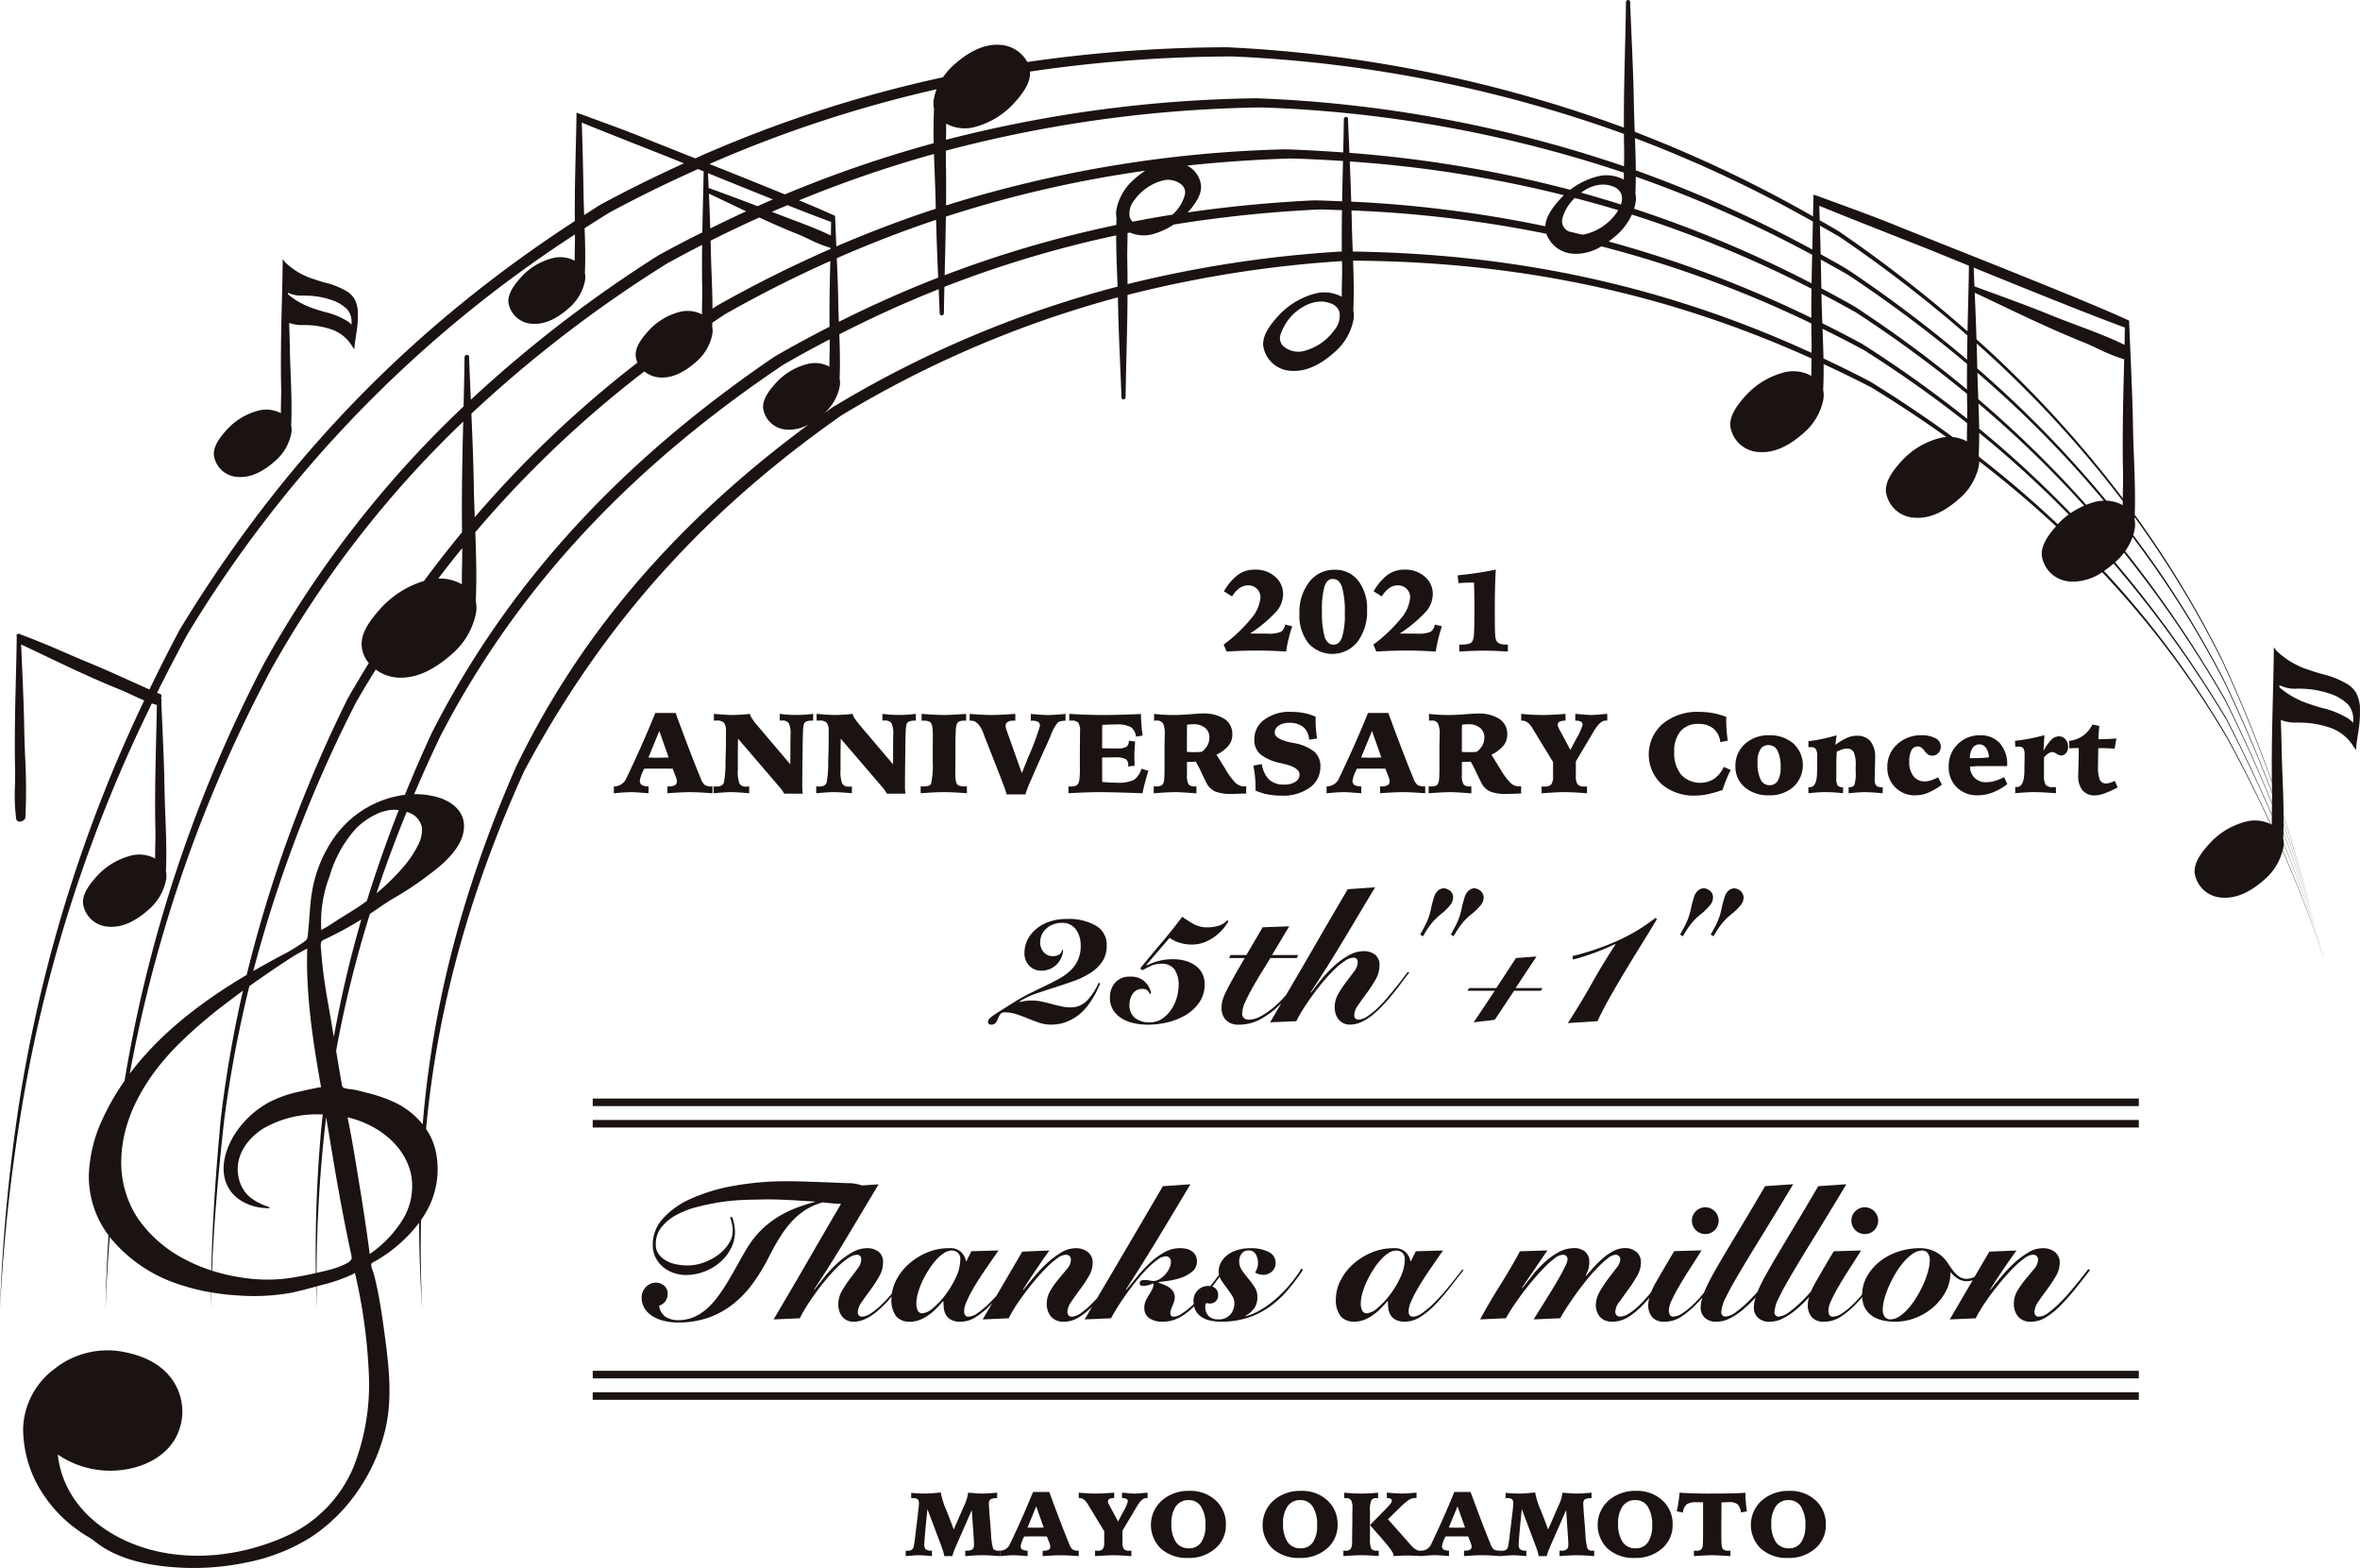 <svg xmlns="http://www.w3.org/2000/svg" width="410.028" height="272.415" viewBox="0 0 410.028 272.415"><path d="M145.974,395.493a1.741,1.741,0,0,0-.614-1.411,2.23,2.23,0,0,0-1.479-.515,2.156,2.156,0,0,0-.947.216,2.435,2.435,0,0,0-.765.565,2.969,2.969,0,0,0-.515.8,2.315,2.315,0,0,0-.2.947,3.608,3.608,0,0,0,.5,1.9,4.18,4.18,0,0,0,1.362,1.379,6.757,6.757,0,0,0,2.011.83,10.213,10.213,0,0,0,2.441.283,15.656,15.656,0,0,0,5.319-.848,15.017,15.017,0,0,0,4.287-2.376,18.324,18.324,0,0,0,3.455-3.639,33.107,33.107,0,0,0,2.791-4.635,39.819,39.819,0,0,1,2.093-3.672,17.344,17.344,0,0,1,2.145-2.707,11.416,11.416,0,0,1,2.359-1.861,11.089,11.089,0,0,1,2.707-1.131c.576.067,1.148.129,1.712.182.446.044.942.066,1.465.075-1.669,2.85-3.338,5.7-4.97,8.534q-3.325,5.765-6.746,11.547l4.553-.2a21.559,21.559,0,0,1,1.213-2.143q.748-1.18,1.645-2.409t1.877-2.393a27.917,27.917,0,0,1,1.927-2.078,12.113,12.113,0,0,1,1.8-1.461,2.808,2.808,0,0,1,1.446-.549c.509,0,.763.278.763.83a2.711,2.711,0,0,1-.614,1.546q-.617.848-1.362,1.827a19.418,19.418,0,0,0-1.38,2.078,4.643,4.643,0,0,0-.631,2.358,3.838,3.838,0,0,0,.166,1.115,2.863,2.863,0,0,0,.5.964,2.444,2.444,0,0,0,.831.663,2.476,2.476,0,0,0,1.129.251,4.858,4.858,0,0,0,2.044-.467,8.962,8.962,0,0,0,1.96-1.245,19.446,19.446,0,0,0,1.845-1.745c.275-.3.523-.607.786-.91-.008.126-.023.253-.023.378a4.616,4.616,0,0,0,.815,3.04,3,3,0,0,0,2.408.948,4.555,4.555,0,0,0,1.695-.316,7.324,7.324,0,0,0,1.529-.831,9.516,9.516,0,0,0,1.345-1.146q.615-.632,1.146-1.263l.1.067c0,.311.017.664.05,1.064a3.035,3.035,0,0,0,.332,1.146,2.3,2.3,0,0,0,.88.912,3.329,3.329,0,0,0,1.73.368,4.817,4.817,0,0,0,2.542-.765,13.688,13.688,0,0,0,2.492-2.011c.157-.156.314-.338.47-.5l-1.683,2.878,4.519-.2a19.173,19.173,0,0,1,1.014-1.8q.68-1.095,1.595-2.326t1.944-2.458q1.029-1.23,2.026-2.227a15.121,15.121,0,0,1,1.862-1.613,2.716,2.716,0,0,1,1.462-.614q.9,0,.9.93a2.439,2.439,0,0,1-.648,1.5q-.65.8-1.446,1.745a15.638,15.638,0,0,0-1.446,2.026,4.36,4.36,0,0,0-.649,2.277,3.4,3.4,0,0,0,.748,2.276,2.781,2.781,0,0,0,2.244.882,4.96,4.96,0,0,0,2.609-.783,13.187,13.187,0,0,0,2.28-1.822c-.436.736-.863,1.467-1.3,2.205l4.586-.2c.244-.466.587-1.058,1.031-1.778s.947-1.478,1.512-2.276,1.168-1.6,1.811-2.393,1.28-1.516,1.911-2.16a13.5,13.5,0,0,1,1.794-1.561,2.675,2.675,0,0,1,1.446-.6.816.816,0,0,1,.666.281,1.024,1.024,0,0,1,.231.675,2.68,2.68,0,0,1-.281,1.154,4.192,4.192,0,0,1-.731,1.072,4.655,4.655,0,0,1-.964.793,1.95,1.95,0,0,1-1.014.312,3.5,3.5,0,0,1-.7-.083,4.616,4.616,0,0,0-.93-.082c-.532,0-.8.183-.8.55a.408.408,0,0,0,.167.378.752.752,0,0,0,.4.1,3.239,3.239,0,0,0,.93-.139c.31-.092.609-.2.9-.311a2.32,2.32,0,0,1-.249,1.083c-.166.321-.348.639-.547.948a9.206,9.206,0,0,0-.549.984,2.77,2.77,0,0,0-.249,1.216,2.065,2.065,0,0,0,.88,1.832,3.978,3.978,0,0,0,2.277.6,6.543,6.543,0,0,0,1.412-.15,6.107,6.107,0,0,0,1.412-.515,8.886,8.886,0,0,0,1.528-1c.347-.274.731-.619,1.133-1a2.921,2.921,0,0,0,.263.714,3.108,3.108,0,0,0,1,1.113,4.34,4.34,0,0,0,1.512.631,8.443,8.443,0,0,0,1.877.2,14.789,14.789,0,0,0,4.787-.716,14.157,14.157,0,0,0,3.787-1.944,17.369,17.369,0,0,0,3.074-2.857,39.687,39.687,0,0,0,2.61-3.457l-.234-.266a25.31,25.31,0,0,1-1.909,2.642,22.279,22.279,0,0,1-2.343,2.443,18.482,18.482,0,0,1-2.642,1.976,11.007,11.007,0,0,1-2.809,1.246l-.065-.067a4.447,4.447,0,0,0,1.578-1.379,3.389,3.389,0,0,0,.514-1.909,3.088,3.088,0,0,0-.5-1.728,15.664,15.664,0,0,0-1.081-1.464q-.582-.7-1.079-1.411a2.646,2.646,0,0,1-.5-1.546,2.146,2.146,0,0,1,.433-1.4,1.457,1.457,0,0,1,1.2-.532,1.328,1.328,0,0,1,1.246.664,2.955,2.955,0,0,1,.383,1.5,2.859,2.859,0,0,1-.134.9,3.422,3.422,0,0,1-.366.765,2.731,2.731,0,0,0,1.429.4,2.141,2.141,0,0,0,1.5-.582,1.962,1.962,0,0,0,.631-1.513,2.037,2.037,0,0,0-1.213-1.877,6.644,6.644,0,0,0-3.139-.648,7.651,7.651,0,0,0-2.359.333,5.319,5.319,0,0,0-1.746.914,3.993,3.993,0,0,0-1.078,1.312,3.356,3.356,0,0,0-.367,1.529,2.309,2.309,0,0,0,.08.508c-.113.154-.218.3-.346.472-.359.485-.77,1-1.2,1.525a2.006,2.006,0,0,0-.3-.045,2.6,2.6,0,0,0-1.811.713,2.506,2.506,0,0,0-.781,1.944,3.9,3.9,0,0,0,.051.488c-.217.2-.434.407-.65.592a12.239,12.239,0,0,1-1.561,1.163,2.555,2.555,0,0,1-1.3.448c-.378,0-.565-.211-.565-.634a1.827,1.827,0,0,1,.117-.6c.077-.222.166-.451.265-.684s.189-.474.266-.718a2.33,2.33,0,0,0,.117-.7,1.859,1.859,0,0,0-.266-1.018,2.536,2.536,0,0,0-.664-.7,4.411,4.411,0,0,0-.9-.484q-.5-.2-1-.4v-.077q.665-.065,1.794-.231a11.951,11.951,0,0,0,2.21-.544,5.9,5.9,0,0,0,1.876-1.059,2.205,2.205,0,0,0,.8-1.768,2.085,2.085,0,0,0-.249-1.058,2.246,2.246,0,0,0-.648-.711,2.531,2.531,0,0,0-.93-.4,5.162,5.162,0,0,0-1.1-.116,5.553,5.553,0,0,0-2.724.715,12.486,12.486,0,0,0-2.459,1.794,23.748,23.748,0,0,0-2.21,2.359q-1.047,1.28-1.944,2.377l-.067-.067q2.858-4.42,5.633-9.006t5.567-9.271l-4.785.333q-3.423,5.848-6.8,11.6c-1.525,2.6-3.069,5.211-4.608,7.82-.275.3-.55.612-.825.887a16.548,16.548,0,0,1-1.927,1.677,2.93,2.93,0,0,1-1.661.682.671.671,0,0,1-.581-.249.956.956,0,0,1-.184-.582,3.337,3.337,0,0,1,.682-1.778q.68-1.012,1.511-2.125a24.587,24.587,0,0,0,1.512-2.276,4.475,4.475,0,0,0,.681-2.26,2.335,2.335,0,0,0-.847-1.978,3.377,3.377,0,0,0-2.11-.648,4.86,4.86,0,0,0-2.476.73,14.432,14.432,0,0,0-2.426,1.812,24.892,24.892,0,0,0-2.242,2.344q-1.066,1.263-1.928,2.359l-.067-.067q2.192-3.456,4.586-6.78l-4.72.2-4.488,7.677c-.383.423-.759.817-1.127,1.178a16.762,16.762,0,0,1-2.077,1.778,3.026,3.026,0,0,1-1.645.664c-.51,0-.765-.32-.765-.964a4.05,4.05,0,0,1,.348-1.462,17.6,17.6,0,0,1,.9-1.861q.547-1,1.212-2.043c.443-.7.887-1.367,1.33-2.011s.858-1.24,1.246-1.8.7-1.007.947-1.362l-4.72.134-.863,1.728h-.067a3.015,3.015,0,0,0-.88-1.613,2.76,2.76,0,0,0-1.976-.648,9.939,9.939,0,0,0-4.089.83,11.3,11.3,0,0,0-3.206,2.11,9.5,9.5,0,0,0-2.077,2.824,7.551,7.551,0,0,0-.657,2.11c-.073.086-.132.163-.207.251a23.528,23.528,0,0,1-1.745,1.844,12.223,12.223,0,0,1-1.727,1.379,2.873,2.873,0,0,1-1.512.549.677.677,0,0,1-.549-.216.869.869,0,0,1-.182-.581,3.224,3.224,0,0,1,.681-1.728q.68-1,1.512-2.111a21.379,21.379,0,0,0,1.511-2.326,4.894,4.894,0,0,0,.682-2.409,2.228,2.228,0,0,0-.815-1.944,3.209,3.209,0,0,0-1.911-.581,5.363,5.363,0,0,0-2.659.748,13.619,13.619,0,0,0-2.526,1.844,21.962,21.962,0,0,0-2.209,2.342q-1.014,1.245-1.778,2.276l-.067-.065q2.826-4.254,5.633-8.94t5.567-9.3l-2.917.2-.008,0a6.933,6.933,0,0,0-2.393-.4q-.931-.033-2.16-.082t-2.609-.1L169.7,376q-1.463-.048-2.858-.05a51.452,51.452,0,0,0-9.5.815,31.183,31.183,0,0,0-7.41,2.26,14.114,14.114,0,0,0-4.819,3.455,6.652,6.652,0,0,0-1.728,4.436,4.991,4.991,0,0,0,.515,2.327,5.088,5.088,0,0,0,1.345,1.661,5.791,5.791,0,0,0,1.861,1,6.653,6.653,0,0,0,2.061.333,8.829,8.829,0,0,0,3.09-.564,9.189,9.189,0,0,0,2.724-1.563,7.991,7.991,0,0,0,1.944-2.393,6.364,6.364,0,0,0,.748-3.056,7.171,7.171,0,0,0-.149-1.281,6.194,6.194,0,0,0-.35-1.245l-.365.1a6.085,6.085,0,0,1,.348,1.18,6.294,6.294,0,0,1,.117,1.181,4.014,4.014,0,0,1-.714,2.242,7.63,7.63,0,0,1-1.829,1.911,9.478,9.478,0,0,1-2.508,1.329,8.239,8.239,0,0,1-2.791.5,9.932,9.932,0,0,1-1.978-.2,5.89,5.89,0,0,1-1.762-.648,4.06,4.06,0,0,1-1.279-1.129,2.765,2.765,0,0,1-.5-1.679,4.654,4.654,0,0,1,1-3.006A8.343,8.343,0,0,1,147.5,381.8a15.882,15.882,0,0,1,3.572-1.379,39.563,39.563,0,0,1,3.9-.815,34.857,34.857,0,0,1,3.622-.382q1.694-.083,2.725-.082c1.374-.046,2.575-.05,3.606-.018s1.948.073,2.758.117,1.523.089,2.143.132,1.2.078,1.728.1v.067a31.914,31.914,0,0,0-3.423,1.113,18.29,18.29,0,0,0-3.157,1.6,16.622,16.622,0,0,0-2.791,2.226,15.994,15.994,0,0,0-2.359,3.007q-.865,1.43-1.678,2.908t-1.645,2.875q-.831,1.4-1.745,2.641a13.745,13.745,0,0,1-1.961,2.178,8.5,8.5,0,0,1-2.276,1.462,6.8,6.8,0,0,1-2.725.532,3.959,3.959,0,0,1-2.177-.583,2.6,2.6,0,0,1-1.113-1.943,2.1,2.1,0,0,0,1.081-.765A2.159,2.159,0,0,0,145.974,395.493Zm93.577,1.6a1.9,1.9,0,0,0,.664.1,1.455,1.455,0,0,0,.964-.366,1.359,1.359,0,0,0,.433-1.1,1.437,1.437,0,0,0-.5-1.2,1.774,1.774,0,0,0-.526-.287c.051-.065.111-.13.162-.2.411-.533.785-1.029,1.126-1.493a2.937,2.937,0,0,0,.235.5q.432.68.947,1.362t.947,1.345a2.48,2.48,0,0,1,.432,1.363,3,3,0,0,1-.7,1.994,2.623,2.623,0,0,1-2.125.83,2.213,2.213,0,0,1-1.663-.581,2.266,2.266,0,0,1-.565-1.645A1.16,1.16,0,0,1,239.551,397.089ZM189.44,395.46a12.569,12.569,0,0,1,.73-2.011,17.614,17.614,0,0,1,1.081-1.993,13.822,13.822,0,0,1,1.3-1.762,6.817,6.817,0,0,1,1.4-1.246,2.581,2.581,0,0,1,1.412-.465,1.524,1.524,0,0,1,1.014.382,1.428,1.428,0,0,1,.448,1.147,7.463,7.463,0,0,1-.765,3.139,16.4,16.4,0,0,1-1.829,3.042,13.666,13.666,0,0,1-2.159,2.294,3.2,3.2,0,0,1-1.8.9.853.853,0,0,1-.88-.549,2.99,2.99,0,0,1-.216-1.113A6.88,6.88,0,0,1,189.44,395.46Z" transform="translate(-29.977 -170.72)" fill="#1a1311"/><path d="M249.2,392.615q.547-1,1.214-2.043c.442-.7.884-1.367,1.329-2.011s.858-1.24,1.245-1.8.7-1.007.948-1.362l-4.72.134-.864,1.728h-.067a3.016,3.016,0,0,0-.88-1.613,2.764,2.764,0,0,0-1.978-.648,9.932,9.932,0,0,0-4.087.83,11.276,11.276,0,0,0-3.206,2.11,9.5,9.5,0,0,0-2.077,2.824,7,7,0,0,0-.732,3.008,4.616,4.616,0,0,0,.815,3.04,3,3,0,0,0,2.409.948,4.562,4.562,0,0,0,1.695-.316,7.292,7.292,0,0,0,1.528-.831,9.589,9.589,0,0,0,1.347-1.146q.613-.632,1.145-1.263l.1.067c0,.311.015.664.05,1.064a3.033,3.033,0,0,0,.33,1.146,2.3,2.3,0,0,0,.882.912,3.328,3.328,0,0,0,1.728.367A4.811,4.811,0,0,0,249.9,397a13.69,13.69,0,0,0,2.493-2.011,31.644,31.644,0,0,0,2.51-2.858q1.261-1.611,2.591-3.306l-.2-.134q-1.263,1.661-2.492,3.157a33.764,33.764,0,0,1-2.359,2.609,16.756,16.756,0,0,1-2.076,1.778,3.022,3.022,0,0,1-1.646.664c-.509,0-.763-.32-.763-.964a4.051,4.051,0,0,1,.348-1.462A17.591,17.591,0,0,1,249.2,392.615Zm-2.675-2.543a16.325,16.325,0,0,1-1.827,3.042,13.562,13.562,0,0,1-2.16,2.294,3.194,3.194,0,0,1-1.8.9.85.85,0,0,1-.879-.549,2.99,2.99,0,0,1-.216-1.113,6.929,6.929,0,0,1,.265-1.762,12.693,12.693,0,0,1,.731-2.011,17.432,17.432,0,0,1,1.081-1.993,13.7,13.7,0,0,1,1.3-1.762,6.821,6.821,0,0,1,1.4-1.246,2.576,2.576,0,0,1,1.411-.465,1.524,1.524,0,0,1,1.014.382,1.424,1.424,0,0,1,.448,1.147A7.444,7.444,0,0,1,246.527,390.072Z" transform="translate(-3.224 -168.141)" fill="#1a1311"/><path d="M261.739,388q-1.529,2.857-3.422,5.865t-3.49,5.965l4.487-.2q.4-.765,1.13-1.877t1.645-2.342q.914-1.23,1.943-2.443t1.994-2.194A14.951,14.951,0,0,1,267.8,389.2a2.5,2.5,0,0,1,1.347-.6q.863,0,.863.83a3.212,3.212,0,0,1-.382,1.131q-.384.8-.964,1.844t-1.3,2.21q-.715,1.164-1.362,2.209t-1.164,1.861q-.515.815-.713,1.147l4.618-.2q.4-.765,1.114-1.861t1.595-2.327q.881-1.228,1.877-2.458t1.943-2.194a17.782,17.782,0,0,1,1.746-1.579,2.394,2.394,0,0,1,1.329-.614.859.859,0,0,1,.581.216.811.811,0,0,1,.249.649,2.579,2.579,0,0,1-.664,1.428q-.665.865-1.462,1.911a19.443,19.443,0,0,0-1.462,2.227,4.807,4.807,0,0,0-.664,2.376,3.112,3.112,0,0,0,.167,1,2.951,2.951,0,0,0,.5.915,2.351,2.351,0,0,0,.882.663,3.047,3.047,0,0,0,1.279.25,5.3,5.3,0,0,0,2.926-.882,13.882,13.882,0,0,0,2.624-2.242c.315-.33.616-.677.916-1.02a4.84,4.84,0,0,0-.185,1.186,3.15,3.15,0,0,0,.7,2.176,2.62,2.62,0,0,0,2.06.782,5.332,5.332,0,0,0,2.891-.815,16,16,0,0,0,2.826-2.376c.328-.335.627-.677.934-1.019-.021.066-.053.143-.071.2a5.622,5.622,0,0,0-.233,1.546,2.392,2.392,0,0,0,.7,1.762,2.849,2.849,0,0,0,2.094.7,5,5,0,0,0,2.276-.583,11.82,11.82,0,0,0,2.227-1.478,21.837,21.837,0,0,0,2.06-1.96c.069-.076.13-.149.2-.224-.024.077-.06.167-.081.239a5.629,5.629,0,0,0-.234,1.546,2.4,2.4,0,0,0,.7,1.762,2.851,2.851,0,0,0,2.094.7,5,5,0,0,0,2.277-.583,11.851,11.851,0,0,0,2.226-1.478,21.711,21.711,0,0,0,2.061-1.96c.083-.093.159-.181.241-.274a5.017,5.017,0,0,0-.226,1.336,3.15,3.15,0,0,0,.7,2.176,2.623,2.623,0,0,0,2.061.782,5.332,5.332,0,0,0,2.891-.815,16,16,0,0,0,2.824-2.376c.347-.355.667-.717.99-1.079a4.2,4.2,0,0,0,.456,1.876,3.967,3.967,0,0,0,1.279,1.4,5.376,5.376,0,0,0,1.829.765,9.785,9.785,0,0,0,5.716-.449,10.411,10.411,0,0,0,3.074-1.861,9.379,9.379,0,0,0,2.16-2.742,7.016,7.016,0,0,0,.813-3.288h.067a4.9,4.9,0,0,0,1.246,1.113,2.9,2.9,0,0,0,1.546.415,3.026,3.026,0,0,0,1-.176l-3.989,6.822,4.518-.2a19.719,19.719,0,0,1,1.014-1.8q.682-1.095,1.6-2.326t1.943-2.458q1.029-1.23,2.028-2.227a14.937,14.937,0,0,1,1.862-1.613,2.716,2.716,0,0,1,1.461-.614.809.809,0,0,1,.9.93,2.438,2.438,0,0,1-.648,1.5q-.649.8-1.446,1.745a15.639,15.639,0,0,0-1.446,2.026,4.349,4.349,0,0,0-.649,2.277,3.393,3.393,0,0,0,.748,2.276,2.778,2.778,0,0,0,2.244.882,4.956,4.956,0,0,0,2.607-.782,13.873,13.873,0,0,0,2.643-2.176q1.3-1.33,2.575-2.925t2.409-3.09l-.3-.167q-.3.4-.831,1.081t-1.2,1.5q-.665.813-1.429,1.695T355.483,397a16.451,16.451,0,0,1-1.927,1.677,2.931,2.931,0,0,1-1.661.682.672.672,0,0,1-.581-.249.963.963,0,0,1-.182-.582,3.334,3.334,0,0,1,.681-1.778q.682-1.012,1.512-2.125a25.105,25.105,0,0,0,1.513-2.276,4.476,4.476,0,0,0,.681-2.26,2.334,2.334,0,0,0-.847-1.978,3.38,3.38,0,0,0-2.111-.648,4.868,4.868,0,0,0-2.476.73,14.419,14.419,0,0,0-2.425,1.812,24.867,24.867,0,0,0-2.245,2.344q-1.062,1.262-1.927,2.359l-.064-.067q2.192-3.456,4.585-6.78l-4.718.2-2.557,4.373a3.156,3.156,0,0,1-1.33.346,2.277,2.277,0,0,1-1.379-.4,4.924,4.924,0,0,1-1-.98q-.447-.58-.9-1.28a6.3,6.3,0,0,0-1.1-1.279,5.754,5.754,0,0,0-1.578-.98,6.036,6.036,0,0,0-2.361-.4,11.527,11.527,0,0,0-3.505.564,10.373,10.373,0,0,0-3.191,1.646,8.989,8.989,0,0,0-2.309,2.609,6.6,6.6,0,0,0-.885,3.222c-.13.152-.243.3-.377.45a20.289,20.289,0,0,1-1.663,1.695,11.248,11.248,0,0,1-1.611,1.23,2.794,2.794,0,0,1-1.446.482.617.617,0,0,1-.6-.315,1.669,1.669,0,0,1-.166-.783,4.432,4.432,0,0,1,.482-1.694q.482-1.064,1.28-2.443t1.827-2.975q1.029-1.594,2.093-3.29l-4.751.134q-1.962,3.288-3.241,5.533a13.227,13.227,0,0,0-.721,1.469c-.428.484-.862.955-1.307,1.4a19.749,19.749,0,0,1-2.409,2.111,3.584,3.584,0,0,1-1.928.847.692.692,0,0,1-.482-.2.727.727,0,0,1-.216-.564,6.107,6.107,0,0,1,.716-2.409q.713-1.511,2.226-4.088t3.872-6.4q2.359-3.822,5.682-9.338l-4.886.333q-2.159,3.689-3.837,6.48t-2.926,4.886q-1.245,2.093-2.093,3.6t-1.362,2.625c-.122.265-.217.5-.316.739-.419.473-.844.932-1.279,1.371a19.919,19.919,0,0,1-2.409,2.111,3.591,3.591,0,0,1-1.927.847.691.691,0,0,1-.482-.2.723.723,0,0,1-.216-.564,6.1,6.1,0,0,1,.714-2.409q.715-1.511,2.227-4.088t3.872-6.4q2.357-3.822,5.681-9.338l-4.884.333q-2.159,3.689-3.838,6.48t-2.925,4.886q-1.247,2.093-2.093,3.6t-1.363,2.625c-.153.332-.28.636-.4.928-.208.246-.4.486-.617.734a19.9,19.9,0,0,1-1.663,1.695,11.16,11.16,0,0,1-1.61,1.23,2.8,2.8,0,0,1-1.445.482.617.617,0,0,1-.6-.315,1.671,1.671,0,0,1-.166-.783,4.431,4.431,0,0,1,.482-1.694q.482-1.064,1.28-2.443t1.827-2.975q1.029-1.594,2.093-3.29l-4.752.134q-1.96,3.288-3.24,5.533a12.917,12.917,0,0,0-.772,1.595c-.231.277-.447.549-.69.83a20.09,20.09,0,0,1-1.628,1.695,10.556,10.556,0,0,1-1.6,1.23,2.793,2.793,0,0,1-1.446.482.807.807,0,0,1-.646-.249.9.9,0,0,1-.216-.614,3.082,3.082,0,0,1,.7-1.679q.7-.979,1.528-2.109a24.825,24.825,0,0,0,1.528-2.344,4.732,4.732,0,0,0,.7-2.376,2.28,2.28,0,0,0-.8-1.877,3.006,3.006,0,0,0-1.96-.648,4.286,4.286,0,0,0-1.994.5,9.408,9.408,0,0,0-1.827,1.245,18.2,18.2,0,0,0-1.613,1.579q-.746.833-1.344,1.5l-.067-.067a6.832,6.832,0,0,0,.465-1.081,4.081,4.081,0,0,0,.166-1.245,2.233,2.233,0,0,0-.731-1.812,2.84,2.84,0,0,0-1.894-.614,5.608,5.608,0,0,0-2.809.765,12.957,12.957,0,0,0-2.492,1.844,19.919,19.919,0,0,0-2.077,2.277q-.931,1.195-1.628,2.06l-.067-.067,4.42-6.48Zm63.323,8.273a15.018,15.018,0,0,1,.78-2.192A20.945,20.945,0,0,1,327,391.836a13.933,13.933,0,0,1,1.43-1.993,8.094,8.094,0,0,1,1.578-1.429,2.869,2.869,0,0,1,1.611-.549,1.157,1.157,0,0,1,.98.465,2,2,0,0,1,.348,1.23,7.444,7.444,0,0,1-.283,1.844,14.516,14.516,0,0,1-.78,2.21,20.581,20.581,0,0,1-1.163,2.242,13.788,13.788,0,0,1-1.43,1.994,8.091,8.091,0,0,1-1.577,1.429,2.886,2.886,0,0,1-1.613.549,1.153,1.153,0,0,1-.98-.465,2.006,2.006,0,0,1-.348-1.23A7.374,7.374,0,0,1,325.062,396.272Z" transform="translate(2.334 -170.602)" fill="#1a1311"/><path d="M287.426,383.442a2.325,2.325,0,1,0-1.644.681A2.237,2.237,0,0,0,287.426,383.442Z" transform="translate(10.492 -169.718)" fill="#1a1311"/><path d="M308.995,383.442a2.327,2.327,0,1,0-1.645.681A2.242,2.242,0,0,0,308.995,383.442Z" transform="translate(16.639 -169.718)" fill="#1a1311"/><path d="M198.894,340.976a7.185,7.185,0,0,0-2.294,1.3,5.862,5.862,0,0,0-1.462,1.861,4.942,4.942,0,0,0-.514,2.21,3.12,3.12,0,0,0,.83,2.259,2.819,2.819,0,0,0,2.127.865,3.746,3.746,0,0,0,1.446-.283,3.618,3.618,0,0,0,1.18-.781,3.854,3.854,0,0,0,.8-1.163,3.79,3.79,0,0,0,.331-1.4h-.166a1.326,1.326,0,0,1-.564.864,2.262,2.262,0,0,1-1.131.233,1.9,1.9,0,0,1-1.528-.715,2.528,2.528,0,0,1-.6-1.678,3.214,3.214,0,0,1,1.031-2.358,3.812,3.812,0,0,1,1.2-.748,4.212,4.212,0,0,1,1.595-.283,2.868,2.868,0,0,1,2.393,1.162,3.97,3.97,0,0,1,.614,1.248,5.264,5.264,0,0,1,.217,1.544,6.06,6.06,0,0,1-.448,2.426,5.776,5.776,0,0,1-1.263,1.827,9.146,9.146,0,0,1-1.894,1.412q-1.081.615-2.359,1.23t-2.675,1.3a31.766,31.766,0,0,0-2.792,1.545q-1.594,1-2.542,1.595t-1.412.948a2.506,2.506,0,0,0-.6.564.8.8,0,0,0-.132.415.477.477,0,0,0,.132.316.465.465,0,0,0,.366.15.985.985,0,0,0,.863-.333,3.225,3.225,0,0,0,.383-.732,3.277,3.277,0,0,1,.382-.73.989.989,0,0,1,.865-.333,6.23,6.23,0,0,1,2.01.333q.981.332,1.944.73t1.944.732a6.232,6.232,0,0,0,2.01.333,7.354,7.354,0,0,0,2.66-.45,8.321,8.321,0,0,0,2.06-1.13,8.55,8.55,0,0,0,1.561-1.528,15.533,15.533,0,0,0,1.13-1.629,12.667,12.667,0,0,0,.748-1.429c.188-.432.338-.747.45-.947l-.266-.166a10.83,10.83,0,0,1-2.044,3.124,3.906,3.906,0,0,1-2.908,1.162,7.262,7.262,0,0,1-1.561-.181q-.831-.183-1.678-.415t-1.712-.416a8.243,8.243,0,0,0-1.695-.182,7.961,7.961,0,0,0-1.064.067c-.332.045-.708.111-1.128.2v-.067A12.186,12.186,0,0,1,196.5,353.5q1.579-.547,3.256-1.079t3.323-1.113a14.74,14.74,0,0,0,2.941-1.4,7.019,7.019,0,0,0,2.093-1.976,4.931,4.931,0,0,0,.8-2.858,3.8,3.8,0,0,0-1.845-3.407,9.5,9.5,0,0,0-5.133-1.18A8.978,8.978,0,0,0,198.894,340.976Z" transform="translate(-16.633 -180.826)" fill="#1a1311"/><path d="M210.424,349.489a14.11,14.11,0,0,1,1.479-.765,4.146,4.146,0,0,1,1.712-.365,2.716,2.716,0,0,1,2.393,1,4.82,4.82,0,0,1,.7,2.792,7.7,7.7,0,0,1-.316,2.06,7.191,7.191,0,0,1-.947,2.077,5.846,5.846,0,0,1-1.578,1.6,3.823,3.823,0,0,1-2.21.648,4,4,0,0,1-2.525-.748,2.861,2.861,0,0,1-.964-2.409,3.2,3.2,0,0,1,.149-.946,3.1,3.1,0,0,1,.416-.865,2.012,2.012,0,0,1,.681-.615,1.91,1.91,0,0,1,.947-.231,1.466,1.466,0,0,1,.847.2,1.513,1.513,0,0,1,.482.7l.233-.133a3.7,3.7,0,0,0-1.4-2.276,3.563,3.563,0,0,0-2.26-.615,3.264,3.264,0,0,0-2.575,1.031,3.807,3.807,0,0,0-.914,2.625,3.858,3.858,0,0,0,.582,2.176,4.7,4.7,0,0,0,1.511,1.446,6.654,6.654,0,0,0,2.128.815,11.8,11.8,0,0,0,2.425.251,14.58,14.58,0,0,0,3.373-.416,10.993,10.993,0,0,0,3.174-1.28,7.491,7.491,0,0,0,2.341-2.194,5.419,5.419,0,0,0,.915-3.156,4.038,4.038,0,0,0-.4-1.828,3.792,3.792,0,0,0-1.13-1.345,5.526,5.526,0,0,0-1.712-.848,7.5,7.5,0,0,0-2.177-.3,9.71,9.71,0,0,0-2.609.3,13.81,13.81,0,0,0-2.044.766l-.067-.067,4.055-4.72a5.6,5.6,0,0,0,1.794.865,7.1,7.1,0,0,0,1.994.3,6.02,6.02,0,0,0,2.592-.532,8.528,8.528,0,0,0,1.928-1.213,7.851,7.851,0,0,0,1.28-1.347,8.465,8.465,0,0,0,.614-.929l-.167-.234a3.153,3.153,0,0,1-1.561,1,6.636,6.636,0,0,1-1.827.267,4.878,4.878,0,0,1-2.393-.533,22.885,22.885,0,0,1-2.061-1.3q-1.793,2.392-3.622,4.536t-3.688,4.436Z" transform="translate(-11.931 -180.914)" fill="#1a1311"/><path d="M241.535,352.634a19.229,19.229,0,0,0-1.38,2.078,4.644,4.644,0,0,0-.631,2.358,3.845,3.845,0,0,0,.166,1.115,2.865,2.865,0,0,0,.5.964,2.456,2.456,0,0,0,1.961.914,4.862,4.862,0,0,0,2.043-.466,8.941,8.941,0,0,0,1.961-1.245A19.27,19.27,0,0,0,248,356.605q.9-.964,1.712-1.977t1.5-1.944q.68-.929,1.246-1.628l-.2-.166q-.233.266-.763.98t-1.263,1.628q-.732.913-1.595,1.927a23.527,23.527,0,0,1-1.745,1.844,12.235,12.235,0,0,1-1.728,1.379,2.874,2.874,0,0,1-1.512.549.681.681,0,0,1-.549-.216.875.875,0,0,1-.181-.581,3.23,3.23,0,0,1,.681-1.728q.68-1,1.512-2.111a21.4,21.4,0,0,0,1.511-2.326,4.892,4.892,0,0,0,.681-2.409,2.227,2.227,0,0,0-.813-1.944,3.211,3.211,0,0,0-1.911-.581,5.372,5.372,0,0,0-2.66.748,13.6,13.6,0,0,0-2.524,1.844,21.834,21.834,0,0,0-2.21,2.342q-1.014,1.245-1.778,2.276l-.067-.067q2.824-4.252,5.633-8.938t5.565-9.3l-4.752.333q-3.421,5.817-6.745,11.582c-1.312,2.274-2.659,4.557-3.994,6.835-.249.27-.481.536-.743.807a17.883,17.883,0,0,1-1.893,1.711,11.563,11.563,0,0,1-1.944,1.246,4.1,4.1,0,0,1-1.829.482,1.32,1.32,0,0,1-.879-.266,1.026,1.026,0,0,1-.316-.831,5.383,5.383,0,0,1,.6-2.125q.6-1.3,1.4-2.692t1.611-2.692q.815-1.3,1.28-2.093h4.586l.266-.531h-4.553l2.99-4.986-4.62.167-2.823,4.819h-2.759l-.233.531h2.691q-1.195,2.06-1.96,3.423t-1.23,2.309a9.766,9.766,0,0,0-.648,1.595,4.755,4.755,0,0,0-.182,1.312,3,3,0,0,0,.748,2.111,2.942,2.942,0,0,0,2.276.815,7.663,7.663,0,0,0,3.688-.914,14.916,14.916,0,0,0,3.157-2.295c.18-.168.344-.352.519-.526-.653,1.112-1.289,2.222-1.948,3.335l4.553-.2a21.765,21.765,0,0,1,1.212-2.143q.75-1.18,1.646-2.409t1.877-2.394a28.108,28.108,0,0,1,1.926-2.077,12.244,12.244,0,0,1,1.8-1.461,2.815,2.815,0,0,1,1.446-.549q.763,0,.765.83a2.721,2.721,0,0,1-.614,1.546Q242.282,351.654,241.535,352.634Z" transform="translate(-7.634 -182.049)" fill="#1a1311"/><path d="M252.7,342.591a10.948,10.948,0,0,1,1.031-1.129c.321-.3.658-.587,1.014-.865a9.611,9.611,0,0,0,1.3-1.312,2.075,2.075,0,0,0,.532-1.428,1.707,1.707,0,0,0-1.646-1.513,1.506,1.506,0,0,0-.7.2,1.8,1.8,0,0,0-.547.5,2.748,2.748,0,0,0-.366.681q-.364,1.164-.5,1.811c-.09.432-.189.853-.3,1.263a9.626,9.626,0,0,1-.514,1.4q-.349.781-1.148,2.177l.5.3A16.847,16.847,0,0,1,252.7,342.591Z" transform="translate(1.202 -182.009)" fill="#1a1311"/><path d="M251.572,336.56a1.424,1.424,0,0,0-.781-.216,1.5,1.5,0,0,0-.7.2,1.8,1.8,0,0,0-.549.5,2.7,2.7,0,0,0-.365.681q-.368,1.164-.5,1.811t-.3,1.263a9.63,9.63,0,0,1-.515,1.4q-.347.781-1.146,2.177l.5.3a16.848,16.848,0,0,1,1.345-2.077,10.955,10.955,0,0,1,1.031-1.129q.482-.447,1.014-.865a9.613,9.613,0,0,0,1.3-1.312,2.075,2.075,0,0,0,.532-1.428A1.428,1.428,0,0,0,251.572,336.56Z" transform="translate(0.023 -182.009)" fill="#1a1311"/><path d="M258.126,351.046h-4.72l-.3.466h4.752l-3.656,5.483,3.656-.432,3.356-5.051h4.653l.3-.466h-4.686l3.623-5.484-3.556.266Z" transform="translate(1.843 -179.381)" fill="#1a1311"/><path d="M267.482,346.985l.1.6q1.893-.5,3.738-1.18t3.572-1.512l.067.067q-2.1,3.19-4.089,6.729t-4.185,6.929l5.149-.333q.833-1.794,2.044-3.954t2.609-4.487q1.4-2.326,2.876-4.7t2.806-4.6l-.266-.2a31.6,31.6,0,0,1-6.845,4.088A46.7,46.7,0,0,1,267.482,346.985Z" transform="translate(5.713 -180.87)" fill="#1a1311"/><path d="M289.375,336.543a1.8,1.8,0,0,0-.549.5,2.705,2.705,0,0,0-.365.681q-.364,1.164-.5,1.811c-.089.432-.188.853-.3,1.263a9.776,9.776,0,0,1-.514,1.4q-.349.781-1.148,2.177l.5.3a16.855,16.855,0,0,1,1.344-2.077,11.084,11.084,0,0,1,1.031-1.129q.482-.447,1.014-.865a9.474,9.474,0,0,0,1.3-1.312,2.076,2.076,0,0,0,.532-1.428,1.707,1.707,0,0,0-1.645-1.513A1.506,1.506,0,0,0,289.375,336.543Z" transform="translate(11.218 -182.009)" fill="#1a1311"/><path d="M286.717,336.56a1.428,1.428,0,0,0-.783-.216,1.505,1.505,0,0,0-.7.2,1.816,1.816,0,0,0-.549.5,2.742,2.742,0,0,0-.365.681q-.366,1.164-.5,1.811c-.09.432-.189.853-.3,1.263a9.774,9.774,0,0,1-.514,1.4q-.349.781-1.147,2.177l.5.3a16.843,16.843,0,0,1,1.345-2.077,10.958,10.958,0,0,1,1.031-1.129c.321-.3.658-.587,1.014-.865a9.545,9.545,0,0,0,1.294-1.312,2.07,2.07,0,0,0,.532-1.428A1.427,1.427,0,0,0,286.717,336.56Z" transform="translate(10.039 -182.009)" fill="#1a1311"/><path d="M193.258,428.152a1.5,1.5,0,0,1-.586-.1.662.662,0,0,1-.333-.3,11.43,11.43,0,0,1-.362-2.656c-.036-.55-.067-.988-.093-1.312l-.116-1.381c-.048-.568-.083-1.085-.112-1.552s-.044-.752-.044-.851a.922.922,0,0,1,.271-.775,2.157,2.157,0,0,1,1.165-.2v-.957q-1.043.077-1.618.114c-.383.026-.7.04-.946.04-.231,0-.536-.014-.915-.04s-.9-.063-1.564-.114a7.427,7.427,0,0,1-.734,2.339c-.06.139-.107.244-.138.316l-1.629,3.744q-.457-1.274-1.236-3.25a14.2,14.2,0,0,1-1-3.089v-.1q-1.02.1-1.652.149c-.422.03-.79.045-1.1.045s-.667-.012-1.074-.032-.848-.051-1.327-.092v.928q.054,0,.154-.008c.067-.005.116-.008.148-.008a1.273,1.273,0,0,1,.817.2.891.891,0,0,1,.225.691c0,.15-.021.422-.058.813s-.1.917-.182,1.572L179,424.091q-.062.486-.162,1.313a19.255,19.255,0,0,1-.3,2.068.9.9,0,0,1-.359.529,1.408,1.408,0,0,1-.73.15q-.046,0-.143-.008c-.064,0-.112-.006-.143-.006v.95l.27-.023q1.49-.131,1.9-.131.341,0,.838.027c.333.019.848.06,1.548.127v-.95h-.093a1.546,1.546,0,0,1-.977-.224,1.051,1.051,0,0,1-.258-.819q0-.472.143-2.093t.4-4.077l2.379,6.308c.175.47.3.838.378,1.105a7.678,7.678,0,0,1,.179.749h1.4a5.584,5.584,0,0,1,.227-.757q.168-.455.522-1.266l2.625-5.978.364,5.343c.005.078.009.163.01.256s0,.234,0,.425a.992.992,0,0,1-.274.807,1.714,1.714,0,0,1-1.023.22H187.5l.008.95q.918-.077,1.664-.116c.5-.027.915-.039,1.254-.039.385,0,.842.012,1.367.039s1.1.064,1.73.116l.008-.95c-.031,0-.076,0-.135.006S193.291,428.152,193.258,428.152Z" transform="translate(-19.801 -158.729)" fill="#1a1311"/><path d="M202.554,427.972a1.786,1.786,0,0,1-.572-.872q-.594-1.411-1.536-3.86t-1.976-5.281h-2.819q-.918,2.263-1.876,4.424t-1.976,4.293q-.046.093-.131.27a1.866,1.866,0,0,1-1.768,1.213v.95c.726-.067,1.25-.108,1.574-.127s.6-.027.826-.027c.2,0,.454.009.757.027s.857.06,1.66.127v-.95a1.914,1.914,0,0,1-.95-.2.671.671,0,0,1-.262-.6,4.92,4.92,0,0,1,.5-1.443c.041-.094.076-.166.1-.217q.455-.008.864-.012c.274,0,.528,0,.765,0q.958,0,1.437,0c.319,0,.615.006.888.012l.41,1.058a3.12,3.12,0,0,1,.131.387,1.2,1.2,0,0,1,.046.293.607.607,0,0,1-.271.56,1.9,1.9,0,0,1-.934.166h-.108v.95q.95-.077,1.749-.116c.533-.027.992-.039,1.379-.039s.846.012,1.378.039,1.117.064,1.749.116l.008-.95h-.085A1.881,1.881,0,0,1,202.554,427.972Zm-5.335-3.822q-.981.023-1.374.023c-.068,0-.234,0-.5-.012l-.653-.018,1.514-3.684,1.3,3.684C197.442,424.144,197.347,424.145,197.218,424.15Z" transform="translate(-16.171 -158.749)" fill="#1a1311"/><path d="M210.288,418.215q-.457,0-1.668-.117c-.238-.017-.42-.031-.549-.037V419a1.636,1.636,0,0,1,.788.135.488.488,0,0,1,.224.452,8.746,8.746,0,0,1-.911,2q-.493.918-.78,1.482l-1.389-2.6a5.96,5.96,0,0,1-.3-.592.887.887,0,0,1-.073-.31.462.462,0,0,1,.254-.433,1.83,1.83,0,0,1,.826-.139v-.941q-1.033.077-1.807.114c-.514.026-.957.04-1.327.04-.474,0-.964-.014-1.467-.04s-1.022-.063-1.552-.114V419h.179q.748,0,1.381,1.036.092.162.146.247l2.718,4.463v1.945a1.907,1.907,0,0,1-.247,1.15,1.167,1.167,0,0,1-.934.3q-.154,0-.243,0c-.059,0-.116-.007-.167-.01v.95q1.212-.087,1.966-.121c.5-.023.915-.033,1.239-.033s.712.01,1.209.033,1.128.063,1.9.121l-.008-.95c-.046,0-.1.008-.148.01s-.126,0-.224,0a1.157,1.157,0,0,1-.926-.3,1.907,1.907,0,0,1-.247-1.15v-2.039l2.308-3.876c.058-.091.135-.221.233-.385q.835-1.4,1.591-1.4.085,0,.139,0a.748.748,0,0,1,.093.01v-.941c-.134.006-.321.021-.563.037Q210.718,418.214,210.288,418.215Z" transform="translate(-13.133 -158.72)" fill="#1a1311"/><path d="M217,417.814a6.983,6.983,0,0,0-4.783,1.67,5.714,5.714,0,0,0-.135,8.391,6.731,6.731,0,0,0,4.679,1.589,6.887,6.887,0,0,0,4.73-1.629,5.281,5.281,0,0,0,1.849-4.145,5.512,5.512,0,0,0-1.776-4.228A6.442,6.442,0,0,0,217,417.814Zm2.047,8.933a2.449,2.449,0,0,1-2.124,1.042,2.608,2.608,0,0,1-2.273-1.1,5.489,5.489,0,0,1-.776-3.189,5.018,5.018,0,0,1,.784-3.018,2.59,2.59,0,0,1,2.219-1.065,2.446,2.446,0,0,1,2.147,1.131,5.705,5.705,0,0,1,.763,3.207A5.118,5.118,0,0,1,219.05,426.747Z" transform="translate(-10.352 -158.79)" fill="#1a1311"/><path d="M232.1,417.814a6.983,6.983,0,0,0-4.783,1.67,5.714,5.714,0,0,0-.135,8.391,6.731,6.731,0,0,0,4.679,1.589,6.887,6.887,0,0,0,4.73-1.629,5.281,5.281,0,0,0,1.849-4.145,5.512,5.512,0,0,0-1.776-4.228A6.44,6.44,0,0,0,232.1,417.814Zm2.047,8.933a2.447,2.447,0,0,1-2.123,1.042,2.609,2.609,0,0,1-2.275-1.1,5.489,5.489,0,0,1-.776-3.189,5.018,5.018,0,0,1,.784-3.018,2.592,2.592,0,0,1,2.22-1.065,2.445,2.445,0,0,1,2.146,1.131,5.705,5.705,0,0,1,.763,3.207A5.108,5.108,0,0,1,234.15,426.747Z" transform="translate(-6.048 -158.79)" fill="#1a1311"/><path d="M240.958,421.264a4.334,4.334,0,0,1,.243-1.915,1.087,1.087,0,0,1,.947-.348h.222v-.941q-.817.077-1.582.114c-.51.026-1,.04-1.46.04-.3,0-.693-.014-1.182-.04s-1.041-.063-1.66-.114V419h.248a1.094,1.094,0,0,1,.93.333,2.865,2.865,0,0,1,.243,1.474c0,.118,0,.333-.008.641s-.008.559-.008.749v.726l-.015,1.112c-.005.433-.01.933-.019,1.5s-.012.9-.012,1.007a2.29,2.29,0,0,1-.243,1.289,1.183,1.183,0,0,1-.962.308c-.03,0-.077,0-.141-.008s-.118-.006-.159-.006v.95q1.237-.087,1.954-.121c.479-.023.852-.033,1.119-.033.32,0,.7.01,1.154.028s1.088.055,1.911.107v-.924q-.062,0-.143,0t-.22,0a1.077,1.077,0,0,1-.919-.328,3.571,3.571,0,0,1-.239-1.695v-4.856Z" transform="translate(-2.935 -158.72)" fill="#1a1311"/><path d="M261.491,427.972a1.777,1.777,0,0,1-.571-.872q-.6-1.411-1.537-3.86t-1.978-5.281h-2.818q-.917,2.263-1.876,4.424t-1.976,4.293c-.031.062-.076.152-.131.27a1.866,1.866,0,0,1-1.768,1.213h0c-.027,0-.055.008-.085.009s-.09,0-.162,0q-.765,0-1.814-1.25-.326-.386-.51-.594l-3.211-3.622,2.1-2.061a10.055,10.055,0,0,1,1.588-1.331,2.05,2.05,0,0,1,1.037-.3c.068,0,.117,0,.148,0s.062.006.092.012v-.941c-.731.058-1.275.1-1.633.119s-.657.035-.9.035-.554-.012-.923-.035-.935-.062-1.7-.119v.941a1.416,1.416,0,0,1,.661.117.37.37,0,0,1,.212.346.922.922,0,0,1-.212.491,10.392,10.392,0,0,1-.93,1.023l-2.656,2.71q.694.812,1.845,2.109,2.238,2.54,2.24,3.088a.652.652,0,0,1-.008.121.5.5,0,0,1-.024.073q1.043-.058,1.537-.078c.329-.012.586-.018.772-.018.262,0,.587.006.973.018s.906.039,1.568.077h.015q1.076-.1,1.559-.126c.325-.018.6-.027.828-.027.2,0,.452.009.757.027s.857.06,1.66.127v-.95a1.913,1.913,0,0,1-.951-.2.672.672,0,0,1-.263-.6,4.938,4.938,0,0,1,.5-1.443c.041-.094.075-.166.1-.217q.455-.008.866-.012c.272,0,.527,0,.765,0,.637,0,1.117,0,1.435,0s.614.006.888.012l.409,1.058a3.153,3.153,0,0,1,.132.387,1.252,1.252,0,0,1,.045.293.6.6,0,0,1-.27.56,1.9,1.9,0,0,1-.933.166h-.109v.95q.95-.077,1.749-.116c.533-.027.992-.039,1.378-.039s.847.012,1.38.039,1.115.064,1.748.116l.009-.95h-.086A1.877,1.877,0,0,1,261.491,427.972Zm-5.335-3.822q-.981.023-1.374.023c-.067,0-.234,0-.5-.012l-.653-.018,1.514-3.684,1.3,3.684C256.381,424.144,256.284,424.145,256.156,424.15Z" transform="translate(-1.911 -158.749)" fill="#1a1311"/><path d="M273.62,428.152a1.5,1.5,0,0,1-.586-.1.657.657,0,0,1-.333-.3,11.431,11.431,0,0,1-.362-2.656c-.036-.55-.068-.988-.093-1.312l-.116-1.381c-.046-.568-.085-1.085-.113-1.552s-.041-.752-.041-.851a.918.918,0,0,1,.27-.775,2.155,2.155,0,0,1,1.166-.2v-.957q-1.043.077-1.618.114c-.384.026-.7.04-.946.04-.231,0-.536-.014-.915-.04s-.9-.063-1.564-.114a7.446,7.446,0,0,1-.732,2.339c-.063.139-.109.244-.14.316l-1.629,3.744q-.455-1.274-1.235-3.25a14.2,14.2,0,0,1-1-3.089v-.1q-1.02.1-1.652.149c-.423.03-.79.045-1.105.045s-.666-.012-1.073-.032-.849-.051-1.327-.092v.928c.035,0,.087,0,.154-.008s.116-.008.146-.008a1.275,1.275,0,0,1,.819.2.891.891,0,0,1,.224.691q0,.225-.058.813c-.037.394-.1.917-.181,1.572l-.217,1.807c-.04.324-.1.762-.162,1.313a19.847,19.847,0,0,1-.3,2.068.9.9,0,0,1-.358.529,1.412,1.412,0,0,1-.73.15c-.031,0-.078,0-.143-.008s-.112-.006-.143-.006v.95l.27-.023q1.49-.131,1.9-.131.339,0,.839.027c.33.019.847.06,1.547.127v-.95h-.094a1.542,1.542,0,0,1-.975-.224,1.051,1.051,0,0,1-.26-.819q0-.472.144-2.093t.4-4.077l2.379,6.308c.175.47.3.838.378,1.105a7.289,7.289,0,0,1,.177.749h1.4a5.759,5.759,0,0,1,.227-.757q.166-.455.522-1.266L269,421.087l.364,5.343c0,.078.008.163.01.256s0,.234,0,.425a.992.992,0,0,1-.274.807,1.716,1.716,0,0,1-1.024.22h-.222l.006.95q.919-.077,1.664-.116c.5-.027.915-.039,1.255-.039.387,0,.842.012,1.366.039s1.1.064,1.73.116l.009-.95c-.031,0-.077,0-.135.006S273.651,428.152,273.62,428.152Z" transform="translate(3.102 -158.729)" fill="#1a1311"/><path d="M277.4,417.814a6.989,6.989,0,0,0-4.784,1.67,5.715,5.715,0,0,0-.134,8.391,6.731,6.731,0,0,0,4.679,1.589,6.884,6.884,0,0,0,4.729-1.629,5.278,5.278,0,0,0,1.85-4.145,5.512,5.512,0,0,0-1.776-4.228A6.441,6.441,0,0,0,277.4,417.814Zm2.047,8.933a2.448,2.448,0,0,1-2.123,1.042,2.607,2.607,0,0,1-2.274-1.1,5.489,5.489,0,0,1-.776-3.189,5.017,5.017,0,0,1,.784-3.018,2.59,2.59,0,0,1,2.219-1.065,2.442,2.442,0,0,1,2.146,1.131,5.694,5.694,0,0,1,.765,3.207A5.108,5.108,0,0,1,279.451,426.747Z" transform="translate(6.862 -158.79)" fill="#1a1311"/><path d="M293.34,418.061q-.688.077-2.27.114t-4.293.04q-1.2,0-2.4-.04t-2.471-.114q-.077.887-.2,1.688c-.083.536-.186,1.046-.3,1.529l1.082.24a2.331,2.331,0,0,1,.632-1.433,3.083,3.083,0,0,1,1.814-.366c.221,0,.412,0,.574.005s.324.005.483.01v3.953q0,1.916-.019,2.719a6.456,6.456,0,0,1-.073,1.027.888.888,0,0,1-.344.563,1.531,1.531,0,0,1-.775.147c-.037,0-.1,0-.183-.008s-.153-.006-.2-.006l.009.95q1.048-.077,1.805-.116c.505-.027.914-.039,1.228-.039.421,0,.91.012,1.464.039s1.164.064,1.834.116l.006-.95c-.046,0-.107,0-.18.006s-.131.008-.167.008a1.671,1.671,0,0,1-.729-.126.771.771,0,0,1-.367-.429,3.028,3.028,0,0,1-.109-.757q-.029-.547-.029-1.915v-.95q0-.783.008-1.69t.022-2.526c.279-.015.518-.026.716-.033s.361-.013.49-.013a2.467,2.467,0,0,1,1.579.359,2.585,2.585,0,0,1,.6,1.426l1.028-.18q-.124-.786-.185-1.6C293.36,419.158,293.34,418.61,293.34,418.061Z" transform="translate(9.905 -158.72)" fill="#1a1311"/><path d="M298.116,417.814a6.989,6.989,0,0,0-4.784,1.67,5.715,5.715,0,0,0-.134,8.391,6.731,6.731,0,0,0,4.679,1.589,6.884,6.884,0,0,0,4.729-1.629,5.278,5.278,0,0,0,1.85-4.145,5.512,5.512,0,0,0-1.776-4.228A6.442,6.442,0,0,0,298.116,417.814Zm2.047,8.933a2.449,2.449,0,0,1-2.124,1.042,2.606,2.606,0,0,1-2.273-1.1,5.489,5.489,0,0,1-.777-3.189,5.018,5.018,0,0,1,.785-3.018,2.59,2.59,0,0,1,2.219-1.065,2.442,2.442,0,0,1,2.146,1.131,5.7,5.7,0,0,1,.764,3.207A5.108,5.108,0,0,1,300.163,426.747Z" transform="translate(12.765 -158.79)" fill="#1a1311"/><path d="M87.833,289.118c.14.009.28.014.42.014,1.924,0,3.89-.912,6-2.779a8.553,8.553,0,0,0,2.8-4.71,3.649,3.649,0,0,0,0-1.482c.13-2.963.026-5.96-.087-8.869-.057-1.477-.117-3-.143-4.5-.024-1.476-.073-2.963-.125-4.447a6.441,6.441,0,0,0,2.543.374l.419.01a14.137,14.137,0,0,1,4.2.694,6.636,6.636,0,0,1,3.773,2.964l.384.555.067-.672c.058-.577.149-1.164.236-1.731.109-.7.222-1.429.276-2.159h0a20.749,20.749,0,0,0,.022-2.3,5.674,5.674,0,0,0-.572-1.9,4.187,4.187,0,0,0-1.137-1.192,13.256,13.256,0,0,0-4.009-1.642c-.644-.185-1.309-.378-1.944-.607a12.452,12.452,0,0,1-4.847-2.818l-.075-.078-.015-.017-.433-.549-.009.7c-.03,2.246-.085,4.492-.14,6.739-.063,2.512-.127,5.109-.152,7.665-.019,2.07-.032,4.522.024,7,.018.864,0,1.757-.021,2.62-.015.675-.026,1.358-.023,2.043a5.436,5.436,0,0,0-3.778-.483,11.248,11.248,0,0,0-5.346,3.057c-1.3,1.388-2.619,3.03-2.525,4.677A4.384,4.384,0,0,0,87.833,289.118ZM99.218,257.6l.436.012a14.1,14.1,0,0,1,4.2.693,6.974,6.974,0,0,1,2.94,1.7,3.424,3.424,0,0,1,.723,2.646,3.43,3.43,0,0,0-.614-.553,13.25,13.25,0,0,0-4.01-1.642c-.644-.186-1.308-.378-1.943-.607a13.332,13.332,0,0,1-4.454-2.467c0-.093-.008-.185-.012-.276A5.52,5.52,0,0,0,99.218,257.6Z" transform="translate(-46.463 -206.252)" fill="#1a1311"/><path d="M464.7,338.759a6.567,6.567,0,0,0-.654-2.165,4.8,4.8,0,0,0-1.294-1.367,15.353,15.353,0,0,0-4.6-1.88c-.744-.215-1.512-.437-2.247-.7a14.418,14.418,0,0,1-5.595-3.255l-.12-.126-.425-.568-.009.729c-.033,2.681-.1,5.4-.166,8.039-.068,2.8-.14,5.7-.171,8.553-.022,2.26-.022,4.2,0,5.985q-3.8-10.688-8.6-21.116a178.387,178.387,0,0,0-15.222-25.221c.1-3.291-.01-6.606-.136-9.833-.069-1.812-.143-3.685-.172-5.523h0c-.071-4.076-.25-8.219-.424-12.225q-.131-2.993-.248-5.991l-.035-.174-.108-.067a.324.324,0,0,0-.173-.049c-5.641-2.65-23.88-9.9-33.687-13.794-2.959-1.177-5.217-2.074-6.242-2.492-3.477-1.42-7.092-2.743-10.587-4.022q-1.685-.617-3.368-1.236l-.323-.083-.323-.131-.005.364c-.015,1.14-.047,2.281-.072,3.421a225.357,225.357,0,0,0-30.971-14.691c-.063-1.631-.125-3.3-.153-4.947-.068-3.987-.245-8.043-.416-11.965-.082-1.9-.166-3.795-.236-5.681a.3.3,0,0,0-.317-.306.385.385,0,0,0-.4.348c-.034,2.718-.1,5.48-.168,8.153-.073,2.938-.148,5.974-.179,8.965-.018,1.757-.023,3.288-.015,4.7a231.325,231.325,0,0,0-68.887-13.958,244.153,244.153,0,0,0-34.767,2.561,5.766,5.766,0,0,0-4.74-2.983c-2.544-.171-5.167.952-7.984,3.448a11.706,11.706,0,0,0-1.92,2.185,220.829,220.829,0,0,0-43.058,14.086l-3.363-1.338c-2.5-.992-4.4-1.749-5.257-2.1-2.815-1.15-5.737-2.219-8.563-3.254q-1.426-.52-2.851-1.047l-.3-.082-.281-.114-.005.361c-.031,2.058-.081,4.117-.131,6.174-.063,2.508-.126,5.1-.152,7.655-.013,1.318-.023,2.936-.01,4.645-28.134,18.307-50.512,41.151-68.652,71q-2.737,5.154-5.249,10.376c-1.4-.616-2.642-1.178-3.852-1.726-2.17-.982-4.22-1.91-6.641-2.9-1.276-.52-2.465-1.036-3.724-1.584-2.215-.962-4.724-2.055-8.216-3.367a.362.362,0,0,0-.245-.1.416.416,0,0,0-.271.109h-.148l.026.271c.006.063.008.121.009.222-.031,2.434-.091,4.909-.152,7.3-.066,2.666-.134,5.424-.161,8.136-.031,2.809-.022,5.274.027,7.534.021.935,0,1.9-.021,2.837a32.888,32.888,0,0,0,.208,5.723.582.582,0,0,0,.668.5c.425-.019.915-.333.938-.747a103.93,103.93,0,0,0-.05-10.573c-.062-1.586-.125-3.223-.152-4.83-.066-3.735-.231-7.53-.392-11.2q-.075-1.71-.146-3.416c1.465.682,2.922,1.377,4.379,2.073,2.14,1.02,4.352,2.077,6.555,3.075,2.371,1.077,4.345,1.927,6.21,2.674.771.308,1.543.671,2.29,1.023.636.3,1.285.6,1.948.88a253.48,253.48,0,0,0-21.535,68.727A306.847,306.847,0,0,0,54.7,443.7a308.43,308.43,0,0,1,4.117-36.959,252.749,252.749,0,0,1,22.273-68.29c.287.1.573.193.869.274-.035,1.938-.081,3.877-.128,5.817-.066,2.707-.134,5.509-.162,8.266-.019,2.068-.033,4.793.03,7.534.021.93,0,1.9-.023,2.828-.015.734-.027,1.476-.023,2.222a5.843,5.843,0,0,0-4.08-.534,12.174,12.174,0,0,0-5.735,3.279c-1.4,1.491-2.817,3.254-2.718,5.019a4.7,4.7,0,0,0,4.522,4.09c.149.01.3.015.446.015,2.065,0,4.177-.982,6.442-2.99a9.127,9.127,0,0,0,3-5.051,3.9,3.9,0,0,0,0-1.588c.139-3.159.028-6.353-.091-9.456-.062-1.615-.126-3.283-.153-4.921-.063-3.707-.227-7.476-.387-11.122-.058-1.32-.116-2.639-.171-3.915.012-.091.019-.185.03-.294l.042-.026-.081-.081c-.005-.045-.006-.087-.008-.129l-.009-.076c.012-.111.019-.224.027-.336l.036-.275-.108-.075-.014-.05-.1-.062a.254.254,0,0,0-.18-.049l-.375-.163q2.589-5.216,5.391-10.357a215.82,215.82,0,0,1,67.21-69.273c.017.837,0,1.7-.019,2.538-.015.667-.024,1.344-.022,2.023a5.4,5.4,0,0,0-3.732-.472,11.07,11.07,0,0,0-5.285,3.018c-1.29,1.372-2.6,3-2.5,4.63a4.347,4.347,0,0,0,4.179,3.78c.137.009.275.014.412.014,1.907,0,3.852-.9,5.932-2.754a8.383,8.383,0,0,0,2.768-4.655,3.6,3.6,0,0,0,0-1.461c.11-2.584.045-5.189-.05-7.741,1.439-.924,2.881-1.847,4.35-2.747,5.091-2.737,10.209-5.23,15.353-7.534l.975.4c-.031,1.954-.078,3.909-.126,5.865-.037,1.554-.073,3.139-.1,4.729-2.539,1.277-5.074,2.591-7.6,3.981a222.78,222.78,0,0,0-32.621,25.1c-.109-2.494-.217-4.987-.308-7.482a.326.326,0,0,0-.341-.31h0a.429.429,0,0,0-.441.376c-.033,2.859-.1,5.743-.17,8.582a184.808,184.808,0,0,0-34.731,44.77,242.235,242.235,0,0,0-24.169,72.4,41.614,41.614,0,0,0-3.664,6.3,24.98,24.98,0,0,0-2.544,10.087,17.082,17.082,0,0,0,2.362,8.868,19.091,19.091,0,0,0,1.063,1.588c-.272,4.261-.457,8.534-.515,12.828.134-4.2.387-8.373.722-12.536A25.666,25.666,0,0,0,86.182,439.5a35.325,35.325,0,0,0,5.193,1.277c0,.975-.008,1.951,0,2.928.008-.975.031-1.948.053-2.921a37.976,37.976,0,0,0,4.066.479,37.107,37.107,0,0,0,9.76-.411c1.469-.308,2.923-.7,4.372-1.1.03,1.317.04,2.635.09,3.953-.023-1.325-.008-2.65-.012-3.974.266-.074.533-.144.8-.218a29.3,29.3,0,0,0,5.36-1.829,3.094,3.094,0,0,0,.5-.3,94.272,94.272,0,0,1,2.427,17.739,39.208,39.208,0,0,1-2.672,16,22.861,22.861,0,0,1-11.908,12.1c-7.218,3.212-15.677,4.321-23.366,2.254-7.134-1.92-13.722-6.673-15.664-14.1a18.207,18.207,0,0,1-.45-2.435,16.222,16.222,0,0,0,11.052,2.7c3.683-.424,7.434-2.137,9.356-5.443a9.612,9.612,0,0,0-.506-10.253c-2.1-3.017-5.709-4.433-9.225-4.959a14.763,14.763,0,0,0-11.233,3.076,13.392,13.392,0,0,0-5.457,10.45A20.719,20.719,0,0,0,62.656,476.5a23.208,23.208,0,0,0,4.325,4.629,25.99,25.99,0,0,0,2.689,1.92,13.891,13.891,0,0,1,1.218.757c.42.328.833.662,1.275.962,3.509,2.381,7.858,3.309,12.021,3.7a44.921,44.921,0,0,0,13.133-.725,33,33,0,0,0,11.34-4.392,29.7,29.7,0,0,0,8.581-8.635,31.426,31.426,0,0,0,4.524-10.633c1.068-5.009.537-10.186-.128-15.209-.337-2.54-.678-5.083-1.158-7.6-.24-1.262-.517-2.516-.849-3.759-.105-.393-.618-1.456-.348-1.794a2.979,2.979,0,0,1,.712-.415c.234-.141.466-.284.7-.43a25.121,25.121,0,0,0,6.826-6.2q.029,7.525.541,15.038-.372-7.737-.215-15.489c.337-.488.66-.988.95-1.51a14.831,14.831,0,0,0,1.52-10.854,11.178,11.178,0,0,0-1.588-3.48c2.034-21.964,8.045-42.347,17.061-62.205,13.976-26.07,31.657-45.311,55.1-61.766a186.518,186.518,0,0,1,48.038-20.514c.006.308.018.619.023.927.066,3.662.226,7.386.382,10.988.08,1.84.159,3.679.227,5.524a.306.306,0,0,0,.319.289h.013a.372.372,0,0,0,.376-.341c.03-2.6.1-5.243.158-7.8.067-2.689.136-5.471.163-8.208.008-.617.012-1.213.015-1.8a203.238,203.238,0,0,1,37.26-5.874c0,.217.006.441.012.655.022,1.01,0,2.055-.024,3.065-.019.819-.031,1.647-.027,2.479a6.337,6.337,0,0,0-4.464-.6,13.316,13.316,0,0,0-6.242,3.57c-1.525,1.622-3.067,3.539-2.95,5.459a5.093,5.093,0,0,0,4.9,4.436c.162.012.323.017.484.017,2.253,0,4.553-1.068,7.015-3.251a9.939,9.939,0,0,0,3.263-5.5,4.2,4.2,0,0,0,0-1.73c.125-2.894.064-5.809-.039-8.675,28.229.166,54.12,5.462,79.645,16.988,0,.154,0,.31,0,.461-.019.844-.032,1.7-.027,2.558a6.535,6.535,0,0,0-4.611-.626,13.715,13.715,0,0,0-6.434,3.68c-1.568,1.673-3.156,3.648-3.045,5.622a5.254,5.254,0,0,0,5.058,4.567c.168.01.334.017.5.017,2.317,0,4.684-1.1,7.22-3.351a10.251,10.251,0,0,0,3.367-5.662,4.4,4.4,0,0,0,0-1.767q.1-2.255.075-4.522c2.776,1.291,5.55,2.633,8.322,4.075q6.69,4.09,13.009,8.6a6.213,6.213,0,0,0-1.029.152,13.5,13.5,0,0,0-6.439,3.679c-1.568,1.669-3.156,3.642-3.039,5.622a5.24,5.24,0,0,0,5.051,4.567c.167.012.334.017.5.017,2.314,0,4.683-1.1,7.223-3.351a10.2,10.2,0,0,0,3.365-5.659,5.737,5.737,0,0,0,.093-.788q6.935,5.328,13.329,11.276c-1.368,1.534-2.593,3.275-2.486,5.018a5.246,5.246,0,0,0,5.053,4.571c.167.01.334.017.5.017a9.193,9.193,0,0,0,4.95-1.629,161.878,161.878,0,0,1,21.818,29.068q3.959,7.259,7.4,14.671a6.246,6.246,0,0,0-4.121-.443,12.876,12.876,0,0,0-6.142,3.511c-1.494,1.591-3.01,3.472-2.9,5.361a5.021,5.021,0,0,0,4.825,4.365c.161.012.321.017.482.017,2.208,0,4.465-1.05,6.885-3.2a9.842,9.842,0,0,0,3.078-4.945q3.957,9.03,7.118,18.365h.012q-3.14-9.393-7.1-18.454c.028-.123.081-.243.1-.366a5.2,5.2,0,0,0,.087-.763c2.462,6.057,4.679,12.2,6.6,18.455-1.926-6.3-4.144-12.493-6.608-18.6a3.567,3.567,0,0,0-.083-.784c.014-.312.028-.625.037-.937,2.268,5.971,4.3,12.021,6.05,18.174-1.75-6.189-3.78-12.276-6.046-18.284.013-.442.024-.882.028-1.324,2.1,5.942,3.967,11.953,5.564,18.058-1.6-6.145-3.466-12.2-5.564-18.179q.006-.655,0-1.308,2.552,7.76,4.553,15.685-1.989-7.985-4.553-15.8c-.016-2.139-.09-4.273-.172-6.366-.067-1.683-.134-3.423-.166-5.13s-.084-3.45-.144-5.177a7.163,7.163,0,0,0,2.964.443l.491.013a16.446,16.446,0,0,1,4.847.8A7.7,7.7,0,0,1,463.636,346l.383.552.068-.668c.067-.654.17-1.316.269-1.957.129-.821.262-1.671.32-2.524A23.446,23.446,0,0,0,464.7,338.759ZM159.057,251.777c-.968.6-1.91,1.22-2.864,1.83-.04-1.061-.076-2.132-.094-3.193-.081-4.685-.185-8.9-.319-12.877,2.655,1.1,8.8,3.522,12.543,5,1.456.573,2.579,1.018,3.051,1.207.3.121,1.069.432,2.151.872C168.679,246.817,163.856,249.189,159.057,251.777Zm127.423,21.874a9.4,9.4,0,0,1-5.492,3.631,4,4,0,0,1-3.1-.722,1.938,1.938,0,0,1-.757-2.025,8.7,8.7,0,0,1,4.1-5.06,6.143,6.143,0,0,1,2.963-.848,4.578,4.578,0,0,1,1.588.281,2.41,2.41,0,0,1,1.627,1.5A3.89,3.89,0,0,1,286.479,273.651Zm51.744-20.135a205.061,205.061,0,0,1,31.21,12.883c0,.307-.012.616-.015.921-.012,1.277-.021,2.679-.018,4.145A200.108,200.108,0,0,0,334.187,258.2c.458-.334.919-.7,1.388-1.112A10.588,10.588,0,0,0,338.223,253.517Zm-2.38-.763c-.112.189-.215.378-.355.57h0A9.377,9.377,0,0,1,330,256.957a4.577,4.577,0,0,1-.506.033c-.747-.184-1.492-.37-2.24-.544a3.739,3.739,0,0,1-.351-.209,1.933,1.933,0,0,1-.758-2.025,7.54,7.54,0,0,1,2.174-3.577C330.841,251.3,333.349,251.994,335.843,252.754Zm-6.448-3.039a8.154,8.154,0,0,1,.855-.56,6.133,6.133,0,0,1,2.963-.851,4.572,4.572,0,0,1,1.587.281,2.409,2.409,0,0,1,1.628,1.5,2.767,2.767,0,0,1-.113,1.682C334.017,251.041,331.712,250.352,329.4,249.715Zm-110.336-9.364c.019-.87.032-1.753.027-2.637a6.685,6.685,0,0,0,3.23.825,6.592,6.592,0,0,0,1.542-.18,14.132,14.132,0,0,0,6.652-3.8c1.624-1.726,3.268-3.764,3.144-5.806,0-.026-.01-.05-.012-.076a242.909,242.909,0,0,1,35.2-2.629A229.2,229.2,0,0,1,336.84,239.5c.009.831.019,1.64.037,2.417.023,1.024,0,2.084-.022,3.108v.1a223.324,223.324,0,0,0-63.877-11.814,227.4,227.4,0,0,0-53.92,7.214C219.059,240.47,219.058,240.41,219.059,240.351Zm-32.435,13.676c.275.127.55.258.826.383,2.267,1.025,4.03,1.782,5.716,2.456.7.281,1.407.613,2.087.933a23.922,23.922,0,0,0,3.752,1.507l-.005.184a216.464,216.464,0,0,0-19.816,9.909c-.234.155-.459.316-.693.47-.008-1.881-.072-3.759-.143-5.6-.058-1.485-.117-3.021-.14-4.53-.01-.559-.033-1.123-.048-1.685Q182.381,255.934,186.625,254.027Zm-8.523,1.9c-.066-1.93-.141-3.856-.222-5.745l-.013-.3c1.127.529,2.25,1.067,3.373,1.6,1.016.487,2.052.98,3.094,1.471Q181.211,254.391,178.1,255.93Zm14.338-1.494c-1.2-.45-2.433-.916-3.628-1.4.9-.4,1.809-.767,2.714-1.149,3.1,1.228,5.829,2.283,7.569,2.908q-.015,1.182-.039,2.364C196.925,256.12,194.647,255.264,192.439,254.436Zm1.095-3.39a211.373,211.373,0,0,1,23.437-8.057c.035,1.1.075,2.194.117,3.277.072,1.845.146,3.755.179,5.627,0,.2.013.409.017.612q-8.718,2.857-17.277,6.55c0-.085-.008-.172-.012-.258-.071-1.628-.143-3.257-.2-4.875l-.018-.172-.11-.073a.293.293,0,0,0-.161-.05C198.205,253.016,196.077,252.1,193.534,251.046Zm23.8,3.382c.089,3.368.22,6.747.364,10.05q-8.7,3.385-17.257,7.678c-.041-1.114-.081-2.24-.1-3.355-.042-2.565-.144-5.149-.253-7.7Q208.644,257.339,217.339,254.428Zm.089-22.68a9.235,9.235,0,0,0-.454,1.583,4.543,4.543,0,0,0,.006,1.839c-.086,1.979-.1,3.967-.054,5.948a212.3,212.3,0,0,0-25.867,8.9c-4.1-1.686-8.877-3.6-13.1-5.285A219.82,219.82,0,0,1,217.427,231.748ZM189,250.881c-.9.386-1.793.781-2.688,1.18-2.041-.79-4.1-1.559-6.114-2.3q-1.191-.436-2.382-.875l-.1-2.564C181.185,247.736,185.246,249.382,189,250.881ZM170.69,261.961q3-1.642,6-3.177c0,.182-.006.366-.009.549-.019,2.056-.031,4.486.024,6.927.019.858,0,1.748-.019,2.609-.014.659-.024,1.327-.022,2a5.407,5.407,0,0,0-3.733-.475,11.075,11.075,0,0,0-5.285,3.022c-1.29,1.372-2.6,3-2.5,4.629a3.461,3.461,0,0,0,.307,1.195A191.891,191.891,0,0,0,137.186,306.1c-.068-1.783-.132-3.593-.162-5.383-.072-4.2-.244-8.445-.424-12.614A221.265,221.265,0,0,1,170.69,261.961Zm-33.317,60.927a5.326,5.326,0,0,0-.009-2.182c.177-4,.068-8.045-.082-12a191.108,191.108,0,0,1,29.366-27.937,4.787,4.787,0,0,0,2.673,1.05c.139.009.279.014.418.014,1.9,0,3.846-.9,5.929-2.752a8.4,8.4,0,0,0,2.768-4.654,3.618,3.618,0,0,0,0-1.47c.009-.216.018-.43.024-.645.766-.513,1.519-1.033,2.3-1.538q9.042-5.11,18.2-9.185c-.055,2.239-.109,4.535-.131,6.8-.019,1.659-.021,3.18-.009,4.618-3.2,1.641-6.384,3.36-9.564,5.2-24.678,16.8-45.431,37.6-59.539,65.37q-2.469,5.345-4.661,10.745a17.87,17.87,0,0,0-11.927,6.921,22.933,22.933,0,0,0-4.239,10.07c-.332,1.948-.379,3.918-.569,5.881-.04.421-.077.844-.109,1.267-.051.676-.082,1.009-.678,1.4a34.405,34.405,0,0,1-2.921,1.846c-1.969,1.025-3.946,2.107-5.907,3.243a232.26,232.26,0,0,1,17.887-46.749q1.665-2.87,3.389-5.637a7.138,7.138,0,0,0,3.752,1.394c.208.014.416.021.625.021,2.84,0,5.753-1.356,8.882-4.127A12.622,12.622,0,0,0,137.372,322.887ZM113.74,375.831q-1.033.663-2.065,1.33c-.356.23-.8.43-1.147.675a22.132,22.132,0,0,1,1.431-9.338,21.013,21.013,0,0,1,4.659-8.39,13,13,0,0,1,3.218-2.3,11.728,11.728,0,0,1,1.168-.5c.168-.056.341-.09.51-.136.185-.054.38-.094.572-.14a5.791,5.791,0,0,1,1.894-.046q-3.067,7.806-5.537,15.773c-.053.04-.1.084-.157.123C116.845,373.958,115.254,374.86,113.74,375.831Zm3.747.153a198.831,198.831,0,0,0-4.792,20.426q-.235-1.428-.474-2.853c-.455-2.688-.971-5.367-1.315-8.071-.166-1.3-.3-2.61-.391-3.919-.033-.488-.234-1.5.149-1.87a4.132,4.132,0,0,1,.919-.472c.307-.157.614-.312.924-.465C114.21,377.914,115.868,376.983,117.487,375.984Zm7.868-18.675a3.466,3.466,0,0,1,2.672,2.828,5.924,5.924,0,0,1-.82,3.169,17.908,17.908,0,0,1-2.38,3.5,37.973,37.973,0,0,1-4.707,4.631Q122.489,364.3,125.355,357.31Zm-19.121,24.622-.173.1.053-.035Zm24.617-65.189q2.041-2.687,4.157-5.276c.005,1.018-.009,2.047-.032,3.053-.023,1.068-.039,2.15-.031,3.233A7.912,7.912,0,0,0,130.851,316.742Zm-28.869,15.485a183.624,183.624,0,0,1,33.2-42.744c-.087,3.491-.172,7.074-.206,10.613-.037,3.3-.036,6.082,0,8.618q-3.4,4.113-6.611,8.459a16.842,16.842,0,0,0-7.084,4.292c-1.93,2.056-3.886,4.483-3.748,6.906a5.391,5.391,0,0,0,1.243,3.072c-1.241,2.019-2.467,4.063-3.664,6.158a232.788,232.788,0,0,0-17.552,48.014c-7.682,4.557-15,10.078-20.312,17.157A242,242,0,0,1,101.982,332.228ZM91.42,436.961a28.336,28.336,0,0,1-4.635-1.944,22.651,22.651,0,0,1-8.07-7,17.6,17.6,0,0,1-2.941-10.285c.156-7.539,4.356-14.332,9.472-19.6a80.985,80.985,0,0,1,8.864-7.673q1.388-1.068,2.8-2.1a212.372,212.372,0,0,0-3.856,22.306C92.242,419.449,91.6,428.176,91.42,436.961Zm18.154.459c-1.547.347-3.106.65-4.671.884a27.816,27.816,0,0,1-7.682-.032,32.2,32.2,0,0,1-5.677-1.266c.337-8.786,1.141-17.5,2.119-26.265a211.108,211.108,0,0,1,4.361-23.17q3.539-2.531,7.188-4.9c.927-.605,1.89-1.123,2.866-1.638-.239,7.864.916,15.674,2.28,23.4.04.233.081.466.121.7a5.445,5.445,0,0,0-.887.147c-.916.164-1.825.375-2.729.588a20.791,20.791,0,0,0-5.168,1.749,16.377,16.377,0,0,0-6.252,5.739c-1.354,2.19-2.335,5.049-1.692,7.624.873,3.5,4.237,5.14,7.619,5.177.032,0,.248-.059.182-.117a2.678,2.678,0,0,0-.775-.326c-.343-.139-.684-.288-1.016-.452a8.018,8.018,0,0,1-1.727-1.114A5.984,5.984,0,0,1,96.2,421c-.888-3.566,1.258-6.8,4.2-8.669a18.516,18.516,0,0,1,10.077-2.471c.086,0,.191-.009.3-.012-.1.938-.207,1.874-.294,2.818A240.274,240.274,0,0,0,109.574,437.42Zm5.194-1.6a15.132,15.132,0,0,1-2.991,1.076c-.685.189-1.383.333-2.078.491a240.391,240.391,0,0,1,1.387-24.651c.086-.8.19-1.6.285-2.4.013.08.023.162.037.242q.131.784.261,1.568.253,1.507.5,3.015.515,3.076,1.045,6.147,1.158,6.646,2.576,13.237h0C115.924,435.2,115.261,435.567,114.768,435.824Zm9.932-7.75a20.158,20.158,0,0,1-5.761,6.041q-.794-6.012-1.79-12c-.644-3.918-1.253-7.863-2.062-11.751,5.065,1.176,10.013,4.749,11.065,10.094A11.08,11.08,0,0,1,124.7,428.074Zm66.758-137.194c.14.009.279.014.418.014a7.1,7.1,0,0,0,3.336-.911c-21.183,15.642-38.933,34.715-50.9,59.576-8.67,19.878-14.384,40.209-16.169,62.031a14.124,14.124,0,0,0-4.417-3.6,24.864,24.864,0,0,0-5.488-1.935c-.551-.145-1.1-.3-1.658-.424-.631-.135-1.325-.15-1.942-.32-.473-.131-.491-.316-.571-.783l-.154-.887q-.185-1.074-.368-2.15-.226-1.34-.446-2.683a198.413,198.413,0,0,1,5.87-23.784c1.3-.878,2.584-1.793,3.927-2.607a57.463,57.463,0,0,0,8.385-5.83c1.993-1.766,4.153-4.2,4.031-7.049-.117-2.726-2.579-4.307-4.992-4.9a14.543,14.543,0,0,0-3.662-.418q2.147-5.042,4.53-10.029c14.209-27.505,35-48.055,59.634-64.6,2.67-1.545,5.346-2.99,8.026-4.392l0,.13c.018.851,0,1.73-.021,2.582-.014.668-.023,1.345-.022,2.024a5.378,5.378,0,0,0-3.73-.475,11.111,11.111,0,0,0-5.29,3.018c-1.288,1.371-2.592,2.994-2.5,4.632A4.337,4.337,0,0,0,191.458,290.881Zm7.858-3.859c-.475.334-.938.68-1.408,1.016a8.369,8.369,0,0,0,2.666-4.551,3.619,3.619,0,0,0,0-1.466c.113-2.571.049-5.163-.046-7.7q8.573-4.383,17.261-7.833c.06,1.415.123,2.829.176,4.243a.314.314,0,0,0,.325.3h.006a.391.391,0,0,0,.4-.353c.019-1.527.049-3.065.082-4.6a192.71,192.71,0,0,1,29.849-8.94c0,2.254.075,4.505.161,6.709.028.721.055,1.456.081,2.191A187.417,187.417,0,0,0,199.315,287.022Zm49.376-34.488a4.008,4.008,0,0,0,0,1.615c-.017.395-.036.789-.046,1.185a194.17,194.17,0,0,0-29.82,8.724c.015-.684.031-1.375.048-2.051.067-2.665.128-5.4.167-8.129a204.226,204.226,0,0,1,34.642-7.976,16.612,16.612,0,0,0-1.934,1.487A9.322,9.322,0,0,0,248.691,252.534Zm3.155-1.6a8.77,8.77,0,0,1,5.121-3.388,3.732,3.732,0,0,1,2.887.671,1.782,1.782,0,0,1,.7,1.876,7.139,7.139,0,0,1-2.136,3.439c-2.325.367-4.631.783-6.929,1.226a1.811,1.811,0,0,1-.514-.807,3.663,3.663,0,0,1,.874-3.016Zm35.989,3.1c-.024,2.174-.026,4.091-.005,5.9A205.476,205.476,0,0,0,250.6,265.6c0-1.4-.015-2.742-.042-4.021-.023-.961,0-1.954.019-2.917.014-.637.023-1.284.024-1.93l.429-.089a6,6,0,0,0,2.372.492,5.868,5.868,0,0,0,1.358-.159,12.492,12.492,0,0,0,3.851-1.722,224.38,224.38,0,0,1,25.339-2.621c1.309.023,2.606.076,3.906.118C287.85,253.18,287.84,253.606,287.835,254.028Zm.177-8.838c-.05,1.978-.1,4-.131,6.023-1.606-.068-3.214-.134-4.835-.17-7.493.355-14.807,1.063-21.991,2.1,1.262-1.4,2.408-3,2.317-4.622a4.407,4.407,0,0,0-2.429-3.514q8.861-.95,17.977-1.237c3.065.082,6.1.243,9.116.438C288.026,244.536,288.02,244.869,288.012,245.19Zm1.132-2.466c-.085-1.954-.171-3.91-.243-5.862a.307.307,0,0,0-.321-.3h0a.388.388,0,0,0-.4.344c-.023,1.935-.066,3.883-.111,5.816-3.328-.243-6.674-.438-10.058-.544a214.539,214.539,0,0,0-58.944,9.747c.03-3.178.019-5.831-.035-8.277-.009-.407.008-.821.01-1.234a225.925,225.925,0,0,1,54.84-7.508,221.182,221.182,0,0,1,62.95,11.335c-.006.4-.005.81,0,1.216a6.332,6.332,0,0,0-4.463-.6,13.614,13.614,0,0,0-4.88,2.35,213.735,213.735,0,0,0-38.342-6.412Zm.066,1.568a212.455,212.455,0,0,1,37.2,5.859c-.1.094-.2.185-.288.281-1.433,1.525-2.866,3.314-2.936,5.119a213.015,213.015,0,0,0-33.722-4.283Q289.359,247.76,289.21,244.292Zm80.226,33.245c-25.542-11.7-51.465-17.191-79.711-17.6l0-.117c-.068-1.742-.137-3.543-.167-5.31-.009-.568-.033-1.14-.048-1.71a211.226,211.226,0,0,1,33.851,4.048,5.287,5.287,0,0,0,4.722,3.475c.159.01.319.017.479.017a8.634,8.634,0,0,0,4.364-1.3A197.705,197.705,0,0,1,369.4,272.427c.006,1.1.018,2.223.045,3.364C369.461,276.367,369.443,276.953,369.436,277.537Zm.013-12.075a207.182,207.182,0,0,0-30.842-12.957,8.209,8.209,0,0,0,.23-.911,4.19,4.19,0,0,0,0-1.732q.064-1.461.069-2.927a214.056,214.056,0,0,1,30.641,13.571Q369.487,262.975,369.448,265.462Zm.15-7.295c-.012.468-.022.95-.033,1.421a216.383,216.383,0,0,0-30.66-13.755c-.014-1.879-.075-3.751-.145-5.6a222.889,222.889,0,0,1,30.91,14.493C369.645,255.875,369.627,257.021,369.6,258.167Zm55.967,50.088a4.394,4.394,0,0,0,0-1.766c.006-.13.01-.258.015-.387a175.961,175.961,0,0,1,15.261,25.123q4.774,10.347,8.58,20.931c.006.6.017,1.182.028,1.75q-3.768-9.95-8.4-19.653A174.841,174.841,0,0,0,425.323,309.2,8.535,8.535,0,0,0,425.565,308.255Zm-54.521-46.916c1.573.862,3.147,1.728,4.716,2.637a228.1,228.1,0,0,1,20.692,15.48c-.015,1.609-.018,3.083-.01,4.456a214.208,214.208,0,0,0-19.532-14.429q-2.878-1.631-5.764-3.152Q371.1,263.773,371.044,261.339Zm25.416,29.034c-.018.842-.031,1.7-.026,2.551a6.384,6.384,0,0,0-2.453-.749q-6.945-5.079-14.348-9.64c-2.706-1.419-5.414-2.743-8.124-4.021-.032-1.728-.094-3.45-.159-5.146,2.38,1.173,4.757,2.38,7.133,3.66a207.989,207.989,0,0,1,17.982,12.721C396.462,289.957,396.465,290.167,396.46,290.373Zm.01-1.374a208.234,208.234,0,0,0-18.2-12.991c-2.317-1.259-4.636-2.449-6.957-3.606-.058-1.516-.114-3.058-.14-4.582,0-.186-.008-.362-.01-.547q2.984,1.559,5.959,3.228a214.042,214.042,0,0,1,19.325,14.158c.008.872.019,1.723.037,2.539C396.5,287.792,396.48,288.4,396.471,289Zm-.013-10.271h0a228.351,228.351,0,0,0-20.909-15.771c-1.5-.878-3.016-1.713-4.526-2.548q-.06-2.539-.13-4.978c1.169.669,2.34,1.322,3.507,2.016a234.081,234.081,0,0,1,22.125,17.075C396.5,275.925,396.472,277.332,396.458,278.728Zm.176-9.039c-.032,1.356-.066,2.737-.1,4.121a234.191,234.191,0,0,0-22.352-17.382c-1.105-.662-2.215-1.282-3.323-1.921-.024-.844-.05-1.691-.077-2.521,3.265,1.356,11.032,4.418,15.742,6.275,1.622.64,2.866,1.131,3.406,1.347.433.175,1.627.66,3.327,1.354l3.526,1.438C396.752,264.83,396.693,267.26,396.634,269.69Zm.978-6.956c5.483,2.232,20.519,8.346,26.259,10.4l-.01.588q-.017,1.212-.042,2.427c-2.647-1.3-5.487-2.36-8.238-3.392-1.491-.56-3.033-1.14-4.522-1.746-3.487-1.424-7.111-2.749-10.617-4.031q-1.349-.493-2.7-.989C397.7,264.907,397.654,263.823,397.612,262.734Zm.193,4.643-.012-.285q2.124,1,4.235,2.011c2.469,1.178,5.023,2.4,7.567,3.549,2.687,1.221,4.906,2.176,6.983,3.006.869.347,1.737.754,2.578,1.15a29.055,29.055,0,0,0,4.6,1.848l-.055,2.289c-.072,2.9-.148,5.9-.175,8.863-.037,3.32-.027,6.011.03,8.471.023,1.046,0,2.131-.024,3.178-.01.448-.018.9-.026,1.353A192.959,192.959,0,0,0,398.1,275.186C398.016,272.562,397.916,269.942,397.8,267.377Zm.409,11.85c-.019-1.1-.06-2.2-.093-3.31a191.455,191.455,0,0,1,25.385,27.373c0,.238,0,.477,0,.717a6.411,6.411,0,0,0-2.859-.789A190.628,190.628,0,0,0,398.24,280.26C398.231,279.916,398.218,279.57,398.213,279.227Zm14.253,27.832c-.082.087-.164.18-.247.269q-6.546-6.187-13.674-11.711c-.012-.078-.041-.146-.058-.222q.087-1.972.075-3.949a185.731,185.731,0,0,1,15.553,14.185A11.6,11.6,0,0,0,412.466,307.059Zm1.984-1.668a186.493,186.493,0,0,0-15.888-14.678c-.018-1.464-.064-2.919-.118-4.365A189.364,189.364,0,0,1,416.8,304.1,14.511,14.511,0,0,0,414.45,305.391Zm4.449-2.008a12.814,12.814,0,0,0-1.736.561A190.889,190.889,0,0,0,398.417,285.6c-.012-.29-.021-.586-.032-.875-.048-1.223-.091-2.474-.127-3.723a189.487,189.487,0,0,1,21.95,22.228A6.426,6.426,0,0,0,418.9,303.382Zm30.5,56.139c-.051-.028-.1-.063-.149-.09q-3.5-7.617-7.53-15.064a163.707,163.707,0,0,0-21.472-28.93,18.4,18.4,0,0,0,1.672-1.291,198.455,198.455,0,0,1,19.6,27.192q4.268,8.2,7.89,16.585Q449.4,358.719,449.4,359.521Zm.024-2.4c0,.211-.006.425-.012.637Q445.776,349.283,441.5,341a201.256,201.256,0,0,0-19.324-27.062l.023-.019a11.386,11.386,0,0,0,1.53-1.659,204.187,204.187,0,0,1,17.563,25.711q4.456,8.865,8.144,17.95C449.429,356.321,449.435,356.725,449.426,357.123Zm.01-1.362q-3.707-9.181-8.167-18.135A207.154,207.154,0,0,0,423.924,312a9.908,9.908,0,0,0,1.289-2.47A173.105,173.105,0,0,1,441.065,334.6q4.63,9.622,8.383,19.477v.013C449.461,354.638,449.443,355.2,449.437,355.761Zm14.084-13.938a4.05,4.05,0,0,0-.763-.7,15.289,15.289,0,0,0-4.608-1.884c-.743-.215-1.51-.436-2.244-.7a15.167,15.167,0,0,1-5.159-2.867l-.015-.394a6.08,6.08,0,0,0,3.2.6l.5.013a16.2,16.2,0,0,1,4.847.8,8.005,8.005,0,0,1,3.4,1.967A4.069,4.069,0,0,1,463.52,341.823Z" transform="translate(-54.701 -216.238)" fill="#1a1311"/><path d="M147.14,325.4h-.135v1.189q1.189-.1,2.19-.145t1.723-.049q.725,0,1.726.049t2.188.145l.009-1.189h-.105a2.356,2.356,0,0,1-1.2-.233,2.225,2.225,0,0,1-.714-1.091q-.744-1.767-1.924-4.832t-2.474-6.607H144.9q-1.149,2.831-2.348,5.536t-2.474,5.371l-.164.338A2.333,2.333,0,0,1,137.7,325.4v1.189c.907-.084,1.565-.136,1.97-.159s.75-.035,1.034-.035c.251,0,.567.013.947.035s1.072.076,2.078.159V325.4a2.412,2.412,0,0,1-1.189-.251.843.843,0,0,1-.329-.754,6.159,6.159,0,0,1,.628-1.807c.051-.116.093-.206.125-.27q.571-.01,1.083-.015c.341,0,.659-.005.956-.005.8,0,1.4,0,1.8.005s.77.009,1.111.015l.511,1.322a3.6,3.6,0,0,1,.164.483,1.477,1.477,0,0,1,.059.367.757.757,0,0,1-.338.7A2.379,2.379,0,0,1,147.14,325.4Zm-.279-5.014q-1.228.029-1.721.028c-.083,0-.292,0-.623-.014l-.816-.024,1.894-4.608,1.623,4.608C147.14,320.372,147.022,320.376,146.861,320.383Z" transform="translate(-31.046 -188.766)" fill="#1a1311"/><path d="M153.321,318.907l-.04,1.187c-.005.213-.015.522-.028.928a17.976,17.976,0,0,1-.27,3.661,1.033,1.033,0,0,1-.469.541,2.069,2.069,0,0,1-.9.154c-.032,0-.1,0-.2-.009s-.177-.009-.236-.009v1.189q1.045-.1,1.8-.145c.5-.032.916-.049,1.231-.049q.522,0,1.318.049t1.841.145V325.36a.359.359,0,0,1-.087.009q-.289.027-.424.027a1.244,1.244,0,0,1-1.16-.5,5.543,5.543,0,0,1-.3-2.331v-1.836q0-1.168.01-1.994t.028-1.667l6.927,8.076q.513.592.735.9a4.1,4.1,0,0,1,.347.574h3.227q-.039-.337-.058-.609c-.013-.18-.019-.319-.019-.415q0-.889.01-2.188t.03-2.778l.019-1.285q.017-2.685.067-3.565a5.821,5.821,0,0,1,.145-1.189.842.842,0,0,1,.445-.517,3.269,3.269,0,0,1,1.178-.14v-1.18q-.725.1-1.434.145t-1.474.049q-.8,0-1.5-.049c-.468-.032-.935-.08-1.406-.145v1.18c.058-.006.116-.012.173-.014s.139,0,.242,0a1.3,1.3,0,0,1,1.164.459,4.235,4.235,0,0,1,.3,2.014c0,.149,0,.424-.009.826s-.01.729-.01.981q0,.734-.005,1.565t-.014,1.758l-5.642-6.647a14.2,14.2,0,0,1-1.01-1.309,3,3,0,0,1-.371-.807q-.9.1-1.677.145c-.518.032-.984.049-1.4.049q-.474,0-1.164-.042t-2.015-.152v1.18c.064-.006.131-.012.2-.014s.166,0,.294,0a1.663,1.663,0,0,1,1.271.377,2.307,2.307,0,0,1,.333,1.467q0,1.411,0,2.034C153.331,318.216,153.327,318.585,153.321,318.907Z" transform="translate(-27.207 -188.73)" fill="#1a1311"/><path d="M167.208,318.907l-.039,1.187c-.006.213-.017.522-.03.928a17.971,17.971,0,0,1-.27,3.661,1.033,1.033,0,0,1-.469.541,2.07,2.07,0,0,1-.9.154c-.032,0-.1,0-.2-.009s-.179-.009-.238-.009v1.189q1.045-.1,1.8-.145c.505-.032.916-.049,1.231-.049q.522,0,1.32.049t1.84.145V325.36a.36.36,0,0,1-.087.009q-.289.027-.424.027a1.241,1.241,0,0,1-1.159-.5,5.515,5.515,0,0,1-.3-2.331v-1.836q0-1.168.01-1.994t.028-1.667l6.929,8.076q.511.592.734.9a4.1,4.1,0,0,1,.347.574h3.228c-.026-.225-.046-.428-.058-.609s-.021-.319-.021-.415q0-.889.01-2.188t.03-2.778l.019-1.285q.019-2.685.067-3.565a5.922,5.922,0,0,1,.145-1.189.842.842,0,0,1,.445-.517,3.268,3.268,0,0,1,1.178-.14v-1.18q-.725.1-1.434.145t-1.474.049q-.8,0-1.5-.049t-1.406-.145v1.18c.058-.006.116-.012.175-.014s.137,0,.24,0a1.3,1.3,0,0,1,1.164.459,4.234,4.234,0,0,1,.3,2.014q0,.223-.009.826c-.008.4-.01.729-.01.981q0,.734,0,1.565t-.015,1.758l-5.642-6.647a13.9,13.9,0,0,1-1.009-1.309,2.969,2.969,0,0,1-.373-.807q-.9.1-1.677.145t-1.4.049q-.474,0-1.164-.042t-2.015-.152v1.18c.064-.006.131-.012.2-.014s.165,0,.294,0a1.661,1.661,0,0,1,1.27.377,2.305,2.305,0,0,1,.334,1.467q0,1.411-.005,2.034C167.218,318.216,167.214,318.585,167.208,318.907Z" transform="translate(-23.249 -188.73)" fill="#1a1311"/><path d="M181.279,319.09v1.836a15.708,15.708,0,0,1-.289,3.98.7.7,0,0,1-.445.353,3.776,3.776,0,0,1-1.043.1h-.319v1.189q1.478-.108,2.411-.152c.621-.027,1.131-.042,1.53-.042q.8,0,1.855.049t2.241.145V325.36h-.261a3.588,3.588,0,0,1-1.033-.11.787.787,0,0,1-.474-.364,2,2,0,0,1-.193-.715,12.985,12.985,0,0,1-.058-1.439c0-.207,0-.587.01-1.145s.009-1.013.009-1.367v-1.169q0-2.165.049-3.144a5.567,5.567,0,0,1,.163-1.31.85.85,0,0,1,.416-.511,2.334,2.334,0,0,1,.975-.145h.252v-1.18q-1.43.1-2.309.145t-1.43.049q-.744,0-1.714-.049t-2.276-.145v1.18h.348a2.738,2.738,0,0,1,.884.111.811.811,0,0,1,.448.373,2.191,2.191,0,0,1,.208.767,14.42,14.42,0,0,1,.063,1.581q0,.3-.01,1.072T181.279,319.09Z" transform="translate(-19.225 -188.73)" fill="#1a1311"/><path d="M193.489,313.941h.251v-1.18q-1.71.112-2.619.152t-1.574.042q-.628,0-1.584-.049t-2.155-.145v1.18h.261q1.324,0,2.174,2.322c.154.42.28.748.376.987q2.319,5.894,2.962,7.6a13.6,13.6,0,0,1,.642,1.9h3.284v-.019a18.575,18.575,0,0,1,.995-2.569q.995-2.336,2.58-5.811.3-.657.783-1.762a7.293,7.293,0,0,1,1.294-2.38,1.777,1.777,0,0,1,.542-.193,3.724,3.724,0,0,1,.763-.068v-1.18q-1.276.112-1.913.152t-1.112.042c-.3,0-.673-.014-1.112-.042s-1.069-.077-1.893-.152v1.18h.154a2.145,2.145,0,0,1,1.115.207.788.788,0,0,1,.315.711,46.3,46.3,0,0,1-2.02,5.391q-.713,1.769-1.13,2.8l-2.647-7.468a2.756,2.756,0,0,1-.121-.387,1.325,1.325,0,0,1-.044-.3.824.824,0,0,1,.324-.734A2.029,2.029,0,0,1,193.489,313.941Z" transform="translate(-17.337 -188.73)" fill="#1a1311"/><path d="M201.169,317.486v.2q-.021.754-.021,1.439V322a18.547,18.547,0,0,1-.081,2.174,1.637,1.637,0,0,1-.3.812.951.951,0,0,1-.454.3,2.482,2.482,0,0,1-.753.093c-.04,0-.1,0-.189-.01s-.157-.01-.208-.01v1.19q1.739-.1,3.053-.145t2.328-.049q1,0,2.74.042t4.739.152q.183-.9.44-1.872t.594-2.028l-1.207-.37a3.647,3.647,0,0,1-1.3,1.939,6.32,6.32,0,0,1-3.043.495q-.522,0-1.136-.028c-.41-.019-.854-.05-1.338-.1-.008-.324-.012-.63-.014-.918s-.005-.565-.005-.833v-2.5h.338c.263,0,.6,0,1.014-.01s.7-.009.851-.009a3.937,3.937,0,0,1,1.9.29,1.279,1.279,0,0,1,.425,1.131v.163l1.112-.126c0-.109,0-.27-.01-.483q-.029-.956-.03-1.275c0-.277.01-.6.03-.966s.054-.864.107-1.488l-1.1-.135a1.255,1.255,0,0,1-.42,1.063,3.5,3.5,0,0,1-1.744.28c-.148,0-.437,0-.869-.009s-.786-.01-1.063-.01h-.541v-2.057q0-.8.005-1.219t.023-.8q.58-.036,1.183-.057c.4-.013.817-.019,1.241-.019a4.984,4.984,0,0,1,2.522.451,2.349,2.349,0,0,1,.909,1.664l1.159-.189q-.146-.956-.217-1.888t-.073-1.85q-2.057.085-3.685.127t-3.067.042q-1.189,0-2.647-.049t-3.063-.145v1.181c.045,0,.113,0,.2-.012s.152-.009.184-.009a1.522,1.522,0,0,1,1.173.357,2.59,2.59,0,0,1,.315,1.565c0,.135,0,.385-.01.749S201.169,317.255,201.169,317.486Z" transform="translate(-13.529 -188.73)" fill="#1a1311"/><path d="M212.571,318.989v3.141q0,1.4-.058,1.961a2.345,2.345,0,0,1-.2.83.723.723,0,0,1-.42.348,2.577,2.577,0,0,1-.846.107h-.357v1.189q1.661-.125,2.468-.159c.538-.022,1-.035,1.4-.035.289,0,.7.017,1.241.048s1.309.086,2.313.166v-1.208h-.27a1.348,1.348,0,0,1-1.087-.352,3.232,3.232,0,0,1-.284-1.726v-2.173h.338c.173,0,.36-.005.56-.014s.409-.024.628-.045a18.848,18.848,0,0,1,.974,1.875q.6,1.276.871,1.787a3.184,3.184,0,0,0,1.506,1.512,7.153,7.153,0,0,0,2.862.439c.366,0,1.041-.019,2.028-.058.225-.006.4-.013.522-.019v-1.266c-.116.019-.2.031-.251.033s-.1.005-.147.005a2.13,2.13,0,0,1-1.43-.6,11.608,11.608,0,0,1-1.767-2.381l-1.566-2.531a6.2,6.2,0,0,0,2.083-1.56,3.019,3.019,0,0,0,.671-1.928A3.117,3.117,0,0,0,223,313.656a6.705,6.705,0,0,0-3.878-.947q-.484,0-2.155.13t-2.869.131q-.792,0-1.623-.049t-1.719-.145v1.18c.058-.006.117-.012.179-.014s.153-.005.275-.005a1.187,1.187,0,0,1,1.1.488,4.315,4.315,0,0,1,.3,1.984c0,.207-.008.595-.021,1.165S212.571,318.615,212.571,318.989Zm3.895-2.318q0-.465,0-.966c0-.335.012-.686.024-1.054q.337-.039.628-.058c.193-.013.338-.019.434-.019a3.143,3.143,0,0,1,2.062.618,2.053,2.053,0,0,1,.748,1.672,2.842,2.842,0,0,1-.314,1.357,3.711,3.711,0,0,1-.988,1.136c-.253.026-.49.044-.717.053s-.437.014-.637.014q-.376,0-1.178-.039h-.067Z" transform="translate(-10.246 -188.744)" fill="#1a1311"/><path d="M226.094,313.826a4.143,4.143,0,0,0-1.76,3.44,3.322,3.322,0,0,0,.987,2.542,8.08,8.08,0,0,0,3.488,1.555l.772.194q2.61.626,2.61,1.825a1.446,1.446,0,0,1-.73,1.266,3.552,3.552,0,0,1-1.957.474,3.683,3.683,0,0,1-2.594-.861,4.686,4.686,0,0,1-1.261-2.695l-1.487.252c.121.605.216,1.213.279,1.826a17.371,17.371,0,0,1,.1,1.816c0,.194,0,.336-.005.425s-.008.18-.014.27a9.539,9.539,0,0,0,2.134.667,12.859,12.859,0,0,0,2.435.222,7.87,7.87,0,0,0,4.875-1.4A4.364,4.364,0,0,0,235.812,322a3.311,3.311,0,0,0-1.082-2.618,7.919,7.919,0,0,0-3.585-1.479c-.076-.019-.182-.041-.319-.068q-2.945-.607-2.947-1.709a1.456,1.456,0,0,1,.691-1.257,3.2,3.2,0,0,1,1.84-.473,3.667,3.667,0,0,1,2.449.744,3.05,3.05,0,0,1,.991,2.183l1.381-.212q-.116-.754-.184-1.546t-.067-1.623v-.609a8.873,8.873,0,0,0-2.015-.642,12.105,12.105,0,0,0-2.314-.208A7.308,7.308,0,0,0,226.094,313.826Z" transform="translate(-6.406 -188.809)" fill="#1a1311"/><path d="M238.913,318.17q-1.2,2.7-2.472,5.371c-.04.078-.094.19-.165.338a2.334,2.334,0,0,1-2.213,1.518v1.189q1.363-.125,1.971-.159c.406-.022.75-.035,1.033-.035.252,0,.567.013.947.035s1.073.076,2.077.159V325.4a2.41,2.41,0,0,1-1.187-.251.846.846,0,0,1-.328-.754,6.14,6.14,0,0,1,.627-1.807c.051-.116.092-.206.126-.27q.571-.01,1.081-.015c.342,0,.66-.005.959-.005.8,0,1.4,0,1.8.005s.77.009,1.11.015l.513,1.322a4.21,4.21,0,0,1,.165.483,1.528,1.528,0,0,1,.058.367.757.757,0,0,1-.338.7,2.376,2.376,0,0,1-1.169.208h-.136v1.189q1.189-.1,2.188-.145t1.726-.049q.725,0,1.724.049t2.188.145l.009-1.189H251.1a2.356,2.356,0,0,1-1.2-.233,2.225,2.225,0,0,1-.714-1.091q-.744-1.767-1.924-4.832t-2.472-6.607h-3.526Q240.111,315.465,238.913,318.17Zm4.667,2.2c-.077,0-.2,0-.357.01q-1.228.029-1.721.028c-.082,0-.292,0-.622-.014l-.817-.024,1.894-4.608Z" transform="translate(-3.584 -188.766)" fill="#1a1311"/><path d="M249.646,312.921q-.829-.048-1.718-.145v1.18c.058-.006.116-.012.177-.014s.153-.005.275-.005a1.19,1.19,0,0,1,1.1.488,4.319,4.319,0,0,1,.3,1.984q0,.31-.021,1.165t-.018,1.415v3.141q0,1.4-.058,1.961a2.373,2.373,0,0,1-.2.83.726.726,0,0,1-.421.348,2.569,2.569,0,0,1-.844.107h-.357v1.189q1.66-.125,2.469-.159c.537-.022,1-.035,1.4-.035.289,0,.7.017,1.241.048s1.309.086,2.314.166v-1.208h-.271a1.343,1.343,0,0,1-1.086-.352,3.215,3.215,0,0,1-.285-1.726v-2.173h.338c.173,0,.361-.005.56-.014s.41-.024.627-.045a18.477,18.477,0,0,1,.977,1.875q.6,1.276.87,1.787a3.186,3.186,0,0,0,1.507,1.512,7.147,7.147,0,0,0,2.859.439q.551,0,2.03-.058c.224-.006.4-.013.522-.019v-1.266c-.117.019-.2.031-.253.033s-.1.005-.144.005a2.125,2.125,0,0,1-1.43-.6,11.549,11.549,0,0,1-1.768-2.381l-1.565-2.531a6.194,6.194,0,0,0,2.082-1.56,3.013,3.013,0,0,0,.672-1.928,3.117,3.117,0,0,0-1.348-2.715,6.707,6.707,0,0,0-3.879-.947q-.484,0-2.154.13t-2.871.131C250.742,312.97,250.2,312.953,249.646,312.921Zm3.991,3.75q0-.465.005-.966c0-.335.012-.686.023-1.054.226-.026.434-.045.628-.058s.338-.019.436-.019a3.147,3.147,0,0,1,2.062.618,2.057,2.057,0,0,1,.748,1.672,2.856,2.856,0,0,1-.314,1.357,3.706,3.706,0,0,1-.991,1.136c-.251.026-.488.044-.715.053s-.438.014-.637.014c-.252,0-.644-.013-1.178-.039h-.068Z" transform="translate(0.348 -188.744)" fill="#1a1311"/><path d="M267.045,314.114a2.29,2.29,0,0,1,1.034-.173v-1.18q-1.3.1-2.26.145t-1.663.049q-.888,0-1.835-.049c-.632-.032-1.279-.08-1.943-.145v1.18h.222q.939,0,1.73,1.294c.078.136.139.239.185.31l3.4,5.584v2.435a2.375,2.375,0,0,1-.31,1.438,1.457,1.457,0,0,1-1.168.378c-.13,0-.231,0-.306-.005s-.143-.008-.207-.014v1.189c1.01-.072,1.831-.123,2.458-.152s1.145-.042,1.551-.042c.387,0,.89.015,1.512.042s1.412.08,2.372.152l-.01-1.189c-.058.007-.119.01-.184.014s-.158.005-.279.005a1.443,1.443,0,0,1-1.16-.378,2.375,2.375,0,0,1-.31-1.438v-2.551l2.889-4.851q.108-.173.29-.483,1.045-1.756,1.99-1.757c.071,0,.129,0,.173.005a.679.679,0,0,1,.116.013v-1.18l-.705.049q-1.536.144-2.077.145-.571,0-2.087-.145l-.686-.049v1.18a2.06,2.06,0,0,1,.986.168.606.606,0,0,1,.28.565,10.934,10.934,0,0,1-1.14,2.5q-.619,1.151-.975,1.856l-1.74-3.246a7.674,7.674,0,0,1-.371-.744,1.09,1.09,0,0,1-.093-.387A.575.575,0,0,1,267.045,314.114Z" transform="translate(3.915 -188.73)" fill="#1a1311"/><path d="M288.736,312.7a13.237,13.237,0,0,0-2.346-.212,9.474,9.474,0,0,0-6.32,2.059,7.066,7.066,0,0,0-.207,10.506,8.587,8.587,0,0,0,5.907,1.976,10.289,10.289,0,0,0,2.092-.236,22.236,22.236,0,0,0,2.584-.73q.262-.84.609-1.705t.793-1.782l-1.189-.532a5.152,5.152,0,0,1-1.686,2.078,4.566,4.566,0,0,1-5.726-.72,5.967,5.967,0,0,1-1.2-3.967,5.314,5.314,0,0,1,1.095-3.579,3.837,3.837,0,0,1,3.069-1.271,4.051,4.051,0,0,1,2.648.8,3.535,3.535,0,0,1,1.187,2.357l1.3-.251q-.125-.869-.193-1.759t-.068-1.786v-.59A13.786,13.786,0,0,0,288.736,312.7Z" transform="translate(8.831 -188.809)" fill="#1a1311"/><path d="M295.166,326.081a6.154,6.154,0,0,0,4.246-1.464,5.131,5.131,0,0,0,.03-7.507,6.124,6.124,0,0,0-4.256-1.455,5.954,5.954,0,0,0-4.2,1.512,5.021,5.021,0,0,0-1.643,3.869,4.592,4.592,0,0,0,1.618,3.638A6.192,6.192,0,0,0,295.166,326.081Zm-1.5-7.966a1.569,1.569,0,0,1,1.411-.758,1.709,1.709,0,0,1,1.581.981,6.133,6.133,0,0,1,.536,2.874,4.484,4.484,0,0,1-.483,2.332,1.593,1.593,0,0,1-1.449.777,1.664,1.664,0,0,1-1.555-1.009,6.658,6.658,0,0,1-.522-2.971A4.186,4.186,0,0,1,293.668,318.116Z" transform="translate(12.17 -187.905)" fill="#1a1311"/><path d="M300.719,321.869a1.7,1.7,0,0,0-.009.212q-.019,2.59-1.266,2.589h-.233v1.054c.523-.064,1.029-.113,1.523-.145s.974-.049,1.444-.049q.773,0,1.523.049c.5.032,1.009.081,1.53.145V324.67a1.2,1.2,0,0,1-.933-.28,2.363,2.363,0,0,1-.236-1.333v-.879q0-1.644.015-2.373t.062-1.308a7.092,7.092,0,0,1,.991-.406,2.535,2.535,0,0,1,.729-.126,1.3,1.3,0,0,1,1.214.59,5.288,5.288,0,0,1,.352,2.376v1.054a6.445,6.445,0,0,1-.227,2.295.955.955,0,0,1-.9.391h-.1v1.054q.956-.1,1.667-.145t1.144-.049q.534,0,1.32.049t1.782.145l.019-1.054h-.174a1.31,1.31,0,0,1-.97-.275,1.613,1.613,0,0,1-.257-1.068q0-.889.04-2.15t.037-1.628a4.334,4.334,0,0,0-.811-2.855,2.989,2.989,0,0,0-2.416-.961,4.323,4.323,0,0,0-1.71.387,9.775,9.775,0,0,0-1.971,1.2l.2-1.661q-1.315.378-2.517.632t-2.372.392v1.043c.058,0,.119,0,.185-.005s.148,0,.25,0a.987.987,0,0,1,.855.328,2.291,2.291,0,0,1,.238,1.246v1.189Z" transform="translate(14.983 -187.905)" fill="#1a1311"/><path d="M315.167,317.589a1.056,1.056,0,0,1,.555.149,2.981,2.981,0,0,1,.653.663,2.749,2.749,0,0,0,.657.643,1.211,1.211,0,0,0,.608.149,1.453,1.453,0,0,0,1.1-.449,1.636,1.636,0,0,0-.468-2.566,4.978,4.978,0,0,0-2.484-.522,5.92,5.92,0,0,0-4.212,1.584,5.152,5.152,0,0,0-1.691,3.913,4.719,4.719,0,0,0,4.927,4.928,5.692,5.692,0,0,0,2.136-.439,11.5,11.5,0,0,0,2.416-1.406l-.667-1.285a7.485,7.485,0,0,1-1.261.541,3.575,3.575,0,0,1-1.038.173,2.4,2.4,0,0,1-1.976-.907,3.848,3.848,0,0,1-.73-2.474,4.315,4.315,0,0,1,.373-2.01A1.191,1.191,0,0,1,315.167,317.589Z" transform="translate(18.024 -187.905)" fill="#1a1311"/><path d="M323.99,321h4.347v-.164a5.43,5.43,0,0,0-1.261-3.787,4.392,4.392,0,0,0-3.426-1.392,5.328,5.328,0,0,0-3.908,1.546,5.25,5.25,0,0,0-1.56,3.894,4.845,4.845,0,0,0,1.4,3.6,4.974,4.974,0,0,0,3.657,1.381,7.142,7.142,0,0,0,2.528-.464,10.789,10.789,0,0,0,2.593-1.478l-.551-1.208a10.356,10.356,0,0,1-1.651.662,4.859,4.859,0,0,1-1.315.208,2.683,2.683,0,0,1-2.957-2.687c.3-.039.622-.067.977-.087S323.59,321,323.99,321Zm-2.136-1.371a3.1,3.1,0,0,1,.469-1.754,1.4,1.4,0,0,1,2.322-.054,3.077,3.077,0,0,1,.523,1.653c-.355.051-.8.09-1.329.116S322.647,319.628,321.854,319.628Z" transform="translate(20.389 -187.905)" fill="#1a1311"/><path d="M332.259,315.641q-1.326.358-2.6.6t-2.517.382l.058,1.024c.1-.006.2-.012.3-.014s.179-.005.256-.005a1.024,1.024,0,0,1,.825.275,2.061,2.061,0,0,1,.227,1.194v.734l-.018,1.083c-.006.18-.01.434-.01.762q0,2.976-1.3,2.976c-.021,0-.066,0-.135-.01s-.122-.009-.156-.009v1.092q1.006-.1,1.845-.145c.562-.032.992-.049,1.3-.049q.783,0,1.744.049t2.179.145v-1.064c-.058,0-.123,0-.194.005s-.164,0-.28,0a1.688,1.688,0,0,1-1.28-.368,3.086,3.086,0,0,1-.324-1.785V321.39q0-.686.005-1.111c0-.283.008-.558.014-.821a4.248,4.248,0,0,1,.782-.667,1.251,1.251,0,0,1,.637-.222,1.612,1.612,0,0,1,.749.294,1.606,1.606,0,0,0,.777.3,1.089,1.089,0,0,0,.88-.425,1.683,1.683,0,0,0,.347-1.1,1.865,1.865,0,0,0-.459-1.276,1.443,1.443,0,0,0-1.126-.52,1.839,1.839,0,0,0-1.252.517,8.861,8.861,0,0,0-1.434,2q.029-.686.072-1.358T332.259,315.641Z" transform="translate(22.941 -187.909)" fill="#1a1311"/><path d="M339.7,314.451l-1.187-.261a5.407,5.407,0,0,1-1.658,1.971,5.265,5.265,0,0,1-2.381.879l.009,1.3q.339-.029.932-.044c.4-.009.637-.014.721-.014q0,1.334-.049,2.927t-.048,1.865a3.863,3.863,0,0,0,.744,2.556,2.667,2.667,0,0,0,2.164.884,4.94,4.94,0,0,0,1.607-.329,19.128,19.128,0,0,0,2.335-1.052l-.483-1.131a7.828,7.828,0,0,1-.875.329,2.276,2.276,0,0,1-.623.107,1.143,1.143,0,0,1-1.11-.619,6.189,6.189,0,0,1-.319-2.454q0-.53.028-2.164c.007-.392.01-.693.01-.9h.463c.329,0,.688.008,1.078.024s.826.04,1.309.072l.3-1.777c-.536.045-1.063.078-1.584.1s-1.034.033-1.537.033q.01-.677.116-1.894C339.683,314.673,339.7,314.534,339.7,314.451Z" transform="translate(25.033 -188.322)" fill="#1a1311"/><path d="M0,0H268.621V1.315H0Z" transform="translate(102.979 238.163)" fill="#1a1311"/><path d="M0,0H268.621V1.315H0Z" transform="translate(102.979 241.884)" fill="#1a1311"/><path d="M0,0H268.621V1.315H0Z" transform="translate(102.979 190.859)" fill="#1a1311"/><path d="M0,0H268.621V1.315H0Z" transform="translate(102.979 194.58)" fill="#1a1311"/><path d="M220.149,306.278l.511,1.208q1.741-.1,2.962-.136c.815-.024,1.57-.039,2.267-.039s1.456.014,2.26.039,1.751.072,2.84.136q.193-1.208.46-2.295t.612-2.083l-1.226-.308a2.029,2.029,0,0,1-.72,1.252,5.389,5.389,0,0,1-2.411.324c-.438,0-.9,0-1.4-.005s-1.016-.008-1.572-.014a23.9,23.9,0,0,0,4.571-3.822,4.7,4.7,0,0,0,1.169-2.981,3.925,3.925,0,0,0-1.387-3.081,5.17,5.17,0,0,0-3.541-1.218,4.9,4.9,0,0,0-2.894.889,9.292,9.292,0,0,0-2.449,2.88l1.411.889a4.82,4.82,0,0,1,1.289-1.446,2.551,2.551,0,0,1,1.475-.478,2.128,2.128,0,0,1,1.555.6,2.068,2.068,0,0,1,.608,1.537,6.451,6.451,0,0,1-1.68,3.7A25.858,25.858,0,0,1,220.149,306.278Z" transform="translate(-7.549 -194.289)" fill="#1a1311"/><path d="M236.5,293.276a5.392,5.392,0,0,0-4.4,2.12,8.527,8.527,0,0,0-1.705,5.513,7.774,7.774,0,0,0,1.551,5.111,5.567,5.567,0,0,0,8.536-.242,8.686,8.686,0,0,0,1.661-5.525,7.839,7.839,0,0,0-1.532-5.082A5.01,5.01,0,0,0,236.5,293.276ZM237.8,305q-.474,1.29-1.488,1.29-1.074,0-1.537-1.358a15.59,15.59,0,0,1-.464-4.536,14.41,14.41,0,0,1,.441-4.235q.437-1.291,1.424-1.29,1.122,0,1.609,1.372a15.43,15.43,0,0,1,.488,4.646A12.956,12.956,0,0,1,237.8,305Z" transform="translate(-4.629 -194.283)" fill="#1a1311"/><path d="M240.389,306.278l.513,1.208q1.739-.1,2.961-.136c.815-.024,1.57-.039,2.267-.039s1.456.014,2.26.039,1.751.072,2.841.136q.191-1.208.459-2.295t.613-2.083l-1.226-.308a2.035,2.035,0,0,1-.721,1.252,5.388,5.388,0,0,1-2.411.324c-.438,0-.9,0-1.4-.005s-1.016-.008-1.571-.014a23.863,23.863,0,0,0,4.571-3.822,4.694,4.694,0,0,0,1.169-2.981,3.925,3.925,0,0,0-1.386-3.081,5.17,5.17,0,0,0-3.542-1.218,4.9,4.9,0,0,0-2.894.889,9.291,9.291,0,0,0-2.449,2.88l1.412.889a4.787,4.787,0,0,1,1.289-1.446,2.544,2.544,0,0,1,1.474-.478,2.126,2.126,0,0,1,1.555.6,2.069,2.069,0,0,1,.609,1.537,6.454,6.454,0,0,1-1.681,3.7A25.861,25.861,0,0,1,240.389,306.278Z" transform="translate(-1.781 -194.289)" fill="#1a1311"/><path d="M258.285,296.346q.044-1.748.131-3.093-1.584.33-3.237.576t-3.391.42l.135,1.362c.457-.039.911-.068,1.363-.086s.9-.03,1.343-.03q.037,1.149.053,2.255t.014,2.179q0,3.5-.072,4.463a3.222,3.222,0,0,1-.266,1.276,1.178,1.178,0,0,1-.614.474,6.415,6.415,0,0,1-1.677.135v1.208q1.586-.087,2.533-.121t1.5-.033q.773,0,1.836.033t2.58.121v-1.208a4.628,4.628,0,0,1-1.353-.135,1.176,1.176,0,0,1-.609-.474,2.474,2.474,0,0,1-.242-1.024q-.067-.754-.068-2.957v-1.623Q258.241,298.095,258.285,296.346Z" transform="translate(1.467 -194.289)" fill="#1a1311"/></svg>
